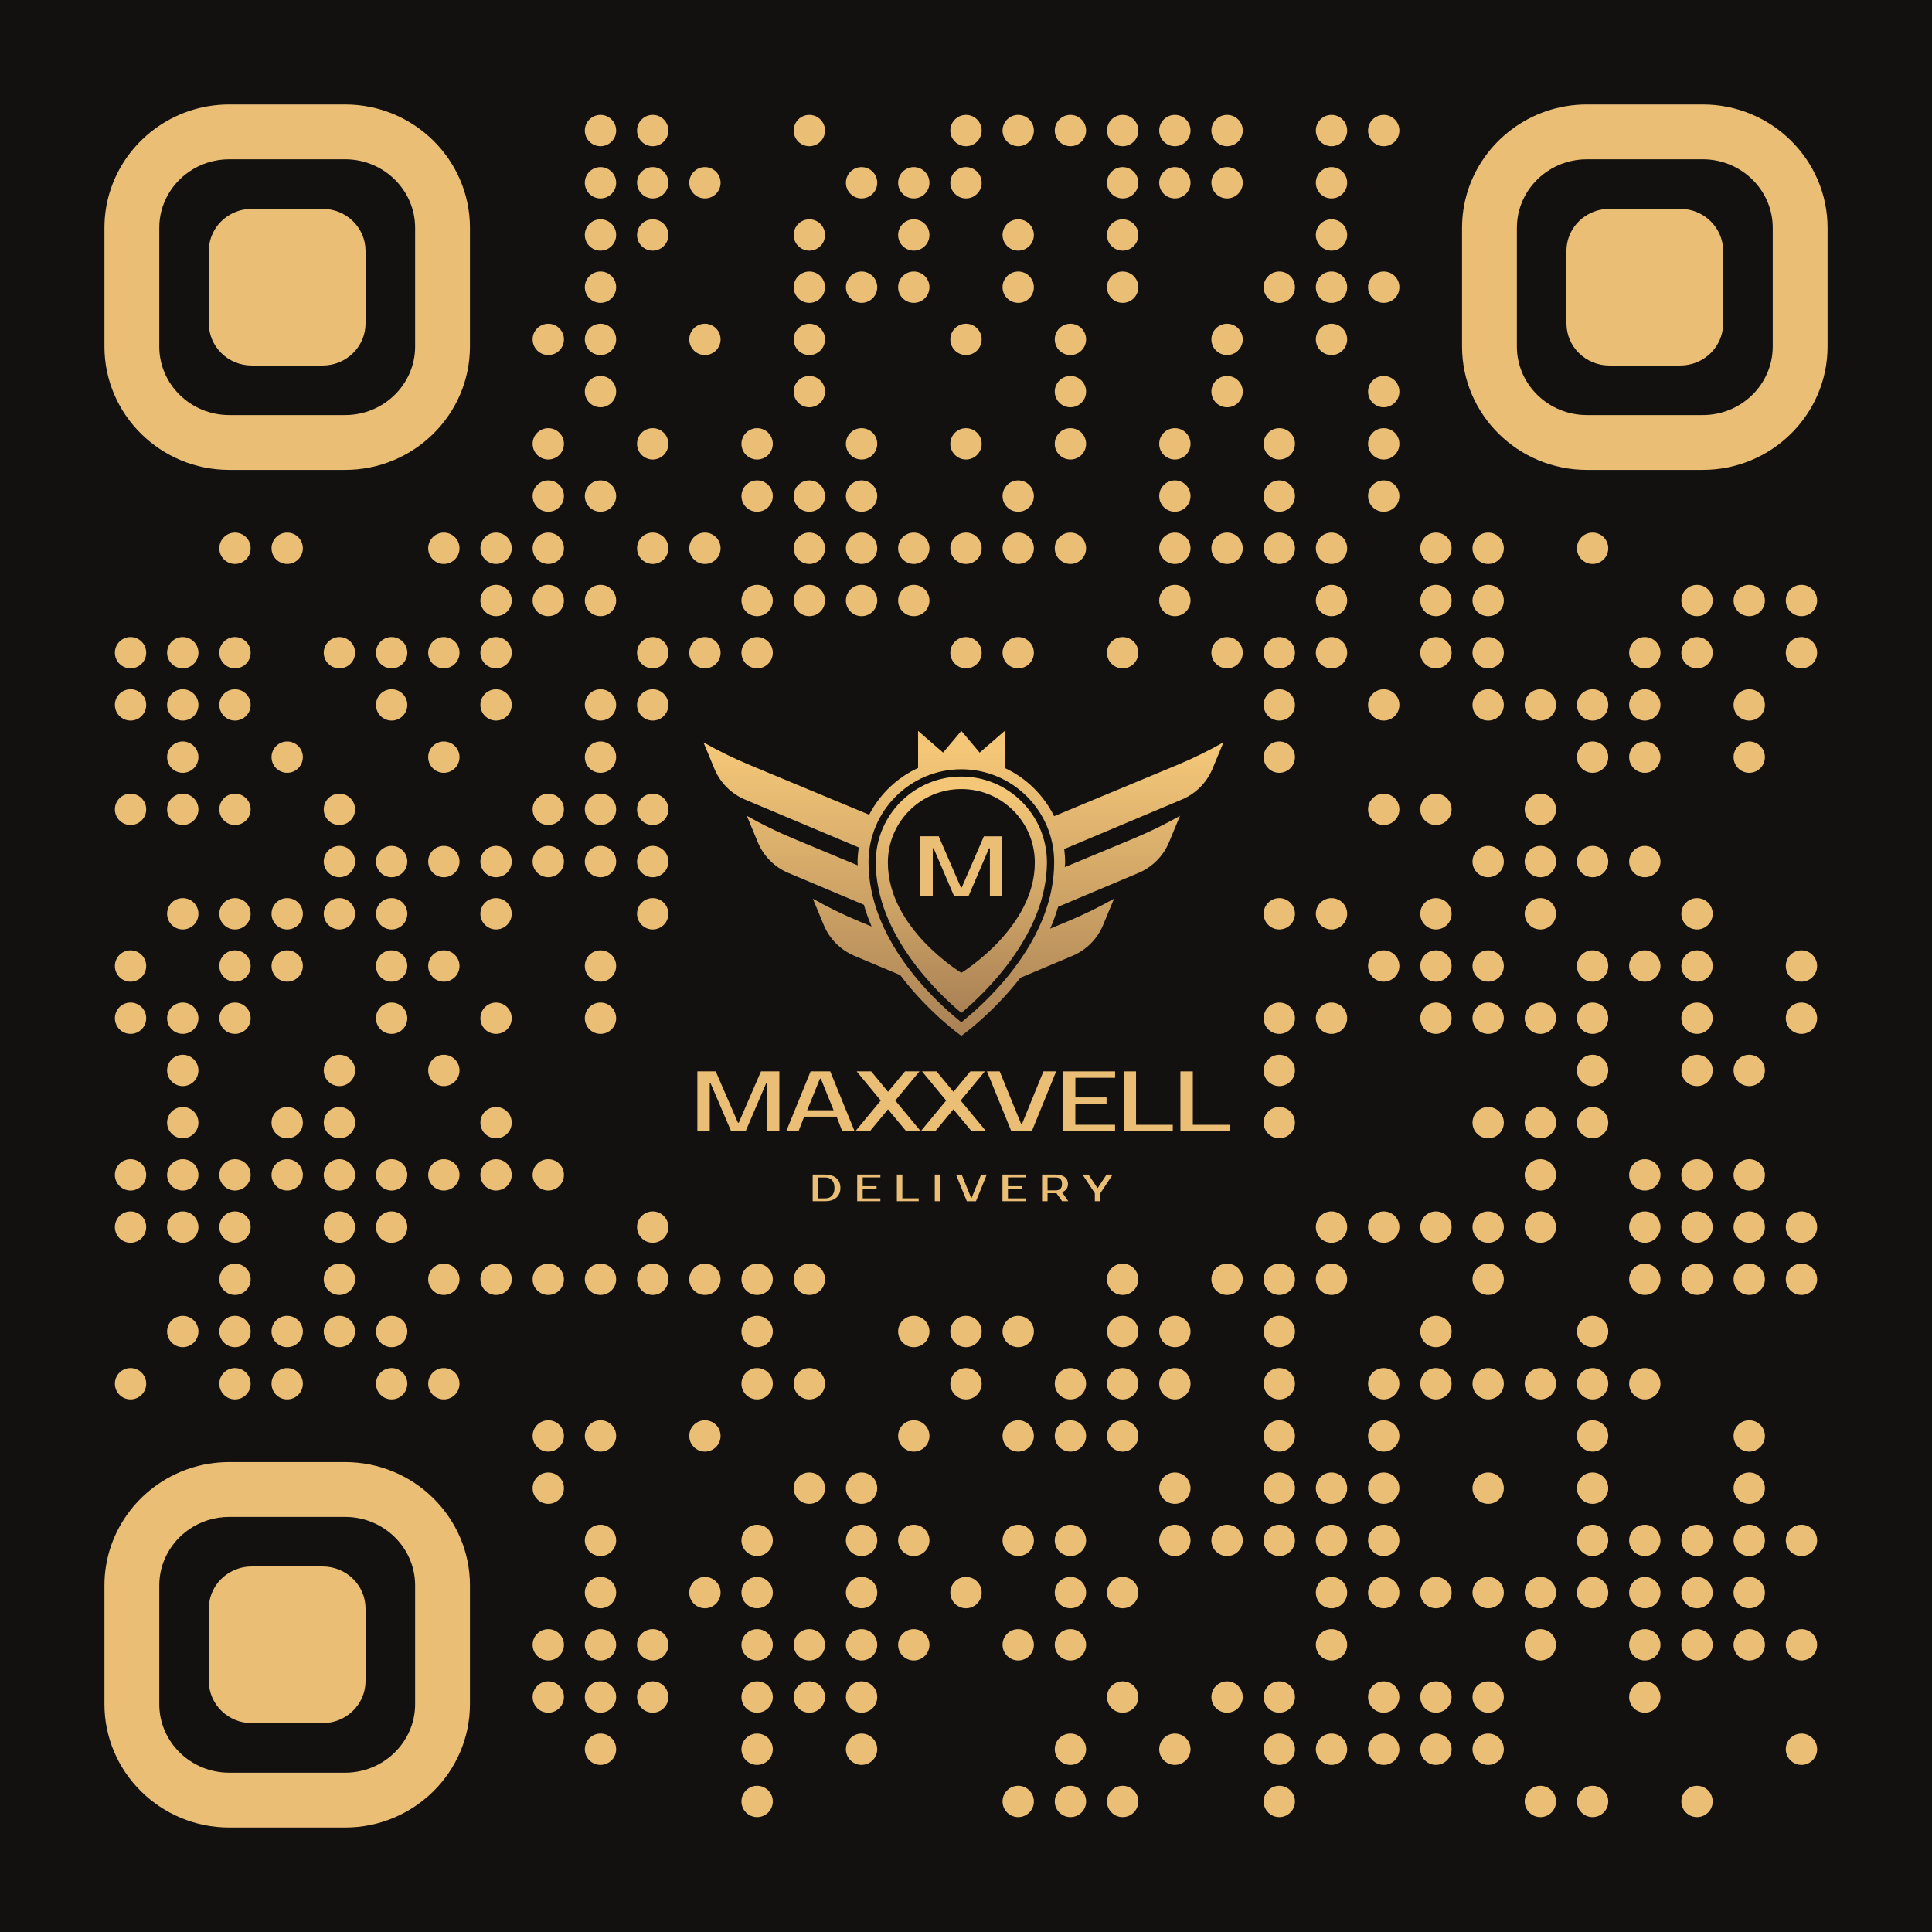 <?xml version="1.0" encoding="UTF-8"?> <svg xmlns="http://www.w3.org/2000/svg" xmlns:xlink="http://www.w3.org/1999/xlink" version="1.1" id="Layer_1" x="0px" y="0px" width="1147px" height="1147px" viewBox="0 0 1147 1147" xml:space="preserve"> <rect x="0" y="0" width="1147" height="1147" fill="rgb(18,17,16)"></rect><g transform="translate(62,62)"><g transform="translate(279,0) scale(0.31,0.31)"><g transform="" style="fill: rgb(234, 190, 117);"> <g> <circle cx="50" cy="50" r="30"></circle> </g> </g></g><g transform="translate(310,0) scale(0.31,0.31)"><g transform="" style="fill: rgb(234, 190, 117);"> <g> <circle cx="50" cy="50" r="30"></circle> </g> </g></g><g transform="translate(403,0) scale(0.31,0.31)"><g transform="" style="fill: rgb(234, 190, 117);"> <g> <circle cx="50" cy="50" r="30"></circle> </g> </g></g><g transform="translate(496,0) scale(0.31,0.31)"><g transform="" style="fill: rgb(234, 190, 117);"> <g> <circle cx="50" cy="50" r="30"></circle> </g> </g></g><g transform="translate(527,0) scale(0.31,0.31)"><g transform="" style="fill: rgb(234, 190, 117);"> <g> <circle cx="50" cy="50" r="30"></circle> </g> </g></g><g transform="translate(558,0) scale(0.31,0.31)"><g transform="" style="fill: rgb(234, 190, 117);"> <g> <circle cx="50" cy="50" r="30"></circle> </g> </g></g><g transform="translate(589,0) scale(0.31,0.31)"><g transform="" style="fill: rgb(234, 190, 117);"> <g> <circle cx="50" cy="50" r="30"></circle> </g> </g></g><g transform="translate(620,0) scale(0.31,0.31)"><g transform="" style="fill: rgb(234, 190, 117);"> <g> <circle cx="50" cy="50" r="30"></circle> </g> </g></g><g transform="translate(651,0) scale(0.31,0.31)"><g transform="" style="fill: rgb(234, 190, 117);"> <g> <circle cx="50" cy="50" r="30"></circle> </g> </g></g><g transform="translate(713,0) scale(0.31,0.31)"><g transform="" style="fill: rgb(234, 190, 117);"> <g> <circle cx="50" cy="50" r="30"></circle> </g> </g></g><g transform="translate(744,0) scale(0.31,0.31)"><g transform="" style="fill: rgb(234, 190, 117);"> <g> <circle cx="50" cy="50" r="30"></circle> </g> </g></g><g transform="translate(279,31) scale(0.31,0.31)"><g transform="" style="fill: rgb(234, 190, 117);"> <g> <circle cx="50" cy="50" r="30"></circle> </g> </g></g><g transform="translate(310,31) scale(0.31,0.31)"><g transform="" style="fill: rgb(234, 190, 117);"> <g> <circle cx="50" cy="50" r="30"></circle> </g> </g></g><g transform="translate(341,31) scale(0.31,0.31)"><g transform="" style="fill: rgb(234, 190, 117);"> <g> <circle cx="50" cy="50" r="30"></circle> </g> </g></g><g transform="translate(434,31) scale(0.31,0.31)"><g transform="" style="fill: rgb(234, 190, 117);"> <g> <circle cx="50" cy="50" r="30"></circle> </g> </g></g><g transform="translate(465,31) scale(0.31,0.31)"><g transform="" style="fill: rgb(234, 190, 117);"> <g> <circle cx="50" cy="50" r="30"></circle> </g> </g></g><g transform="translate(496,31) scale(0.31,0.31)"><g transform="" style="fill: rgb(234, 190, 117);"> <g> <circle cx="50" cy="50" r="30"></circle> </g> </g></g><g transform="translate(589,31) scale(0.31,0.31)"><g transform="" style="fill: rgb(234, 190, 117);"> <g> <circle cx="50" cy="50" r="30"></circle> </g> </g></g><g transform="translate(620,31) scale(0.31,0.31)"><g transform="" style="fill: rgb(234, 190, 117);"> <g> <circle cx="50" cy="50" r="30"></circle> </g> </g></g><g transform="translate(651,31) scale(0.31,0.31)"><g transform="" style="fill: rgb(234, 190, 117);"> <g> <circle cx="50" cy="50" r="30"></circle> </g> </g></g><g transform="translate(713,31) scale(0.31,0.31)"><g transform="" style="fill: rgb(234, 190, 117);"> <g> <circle cx="50" cy="50" r="30"></circle> </g> </g></g><g transform="translate(279,62) scale(0.31,0.31)"><g transform="" style="fill: rgb(234, 190, 117);"> <g> <circle cx="50" cy="50" r="30"></circle> </g> </g></g><g transform="translate(310,62) scale(0.31,0.31)"><g transform="" style="fill: rgb(234, 190, 117);"> <g> <circle cx="50" cy="50" r="30"></circle> </g> </g></g><g transform="translate(403,62) scale(0.31,0.31)"><g transform="" style="fill: rgb(234, 190, 117);"> <g> <circle cx="50" cy="50" r="30"></circle> </g> </g></g><g transform="translate(465,62) scale(0.31,0.31)"><g transform="" style="fill: rgb(234, 190, 117);"> <g> <circle cx="50" cy="50" r="30"></circle> </g> </g></g><g transform="translate(527,62) scale(0.31,0.31)"><g transform="" style="fill: rgb(234, 190, 117);"> <g> <circle cx="50" cy="50" r="30"></circle> </g> </g></g><g transform="translate(589,62) scale(0.31,0.31)"><g transform="" style="fill: rgb(234, 190, 117);"> <g> <circle cx="50" cy="50" r="30"></circle> </g> </g></g><g transform="translate(713,62) scale(0.31,0.31)"><g transform="" style="fill: rgb(234, 190, 117);"> <g> <circle cx="50" cy="50" r="30"></circle> </g> </g></g><g transform="translate(279,93) scale(0.31,0.31)"><g transform="" style="fill: rgb(234, 190, 117);"> <g> <circle cx="50" cy="50" r="30"></circle> </g> </g></g><g transform="translate(403,93) scale(0.31,0.31)"><g transform="" style="fill: rgb(234, 190, 117);"> <g> <circle cx="50" cy="50" r="30"></circle> </g> </g></g><g transform="translate(434,93) scale(0.31,0.31)"><g transform="" style="fill: rgb(234, 190, 117);"> <g> <circle cx="50" cy="50" r="30"></circle> </g> </g></g><g transform="translate(465,93) scale(0.31,0.31)"><g transform="" style="fill: rgb(234, 190, 117);"> <g> <circle cx="50" cy="50" r="30"></circle> </g> </g></g><g transform="translate(527,93) scale(0.31,0.31)"><g transform="" style="fill: rgb(234, 190, 117);"> <g> <circle cx="50" cy="50" r="30"></circle> </g> </g></g><g transform="translate(589,93) scale(0.31,0.31)"><g transform="" style="fill: rgb(234, 190, 117);"> <g> <circle cx="50" cy="50" r="30"></circle> </g> </g></g><g transform="translate(682,93) scale(0.31,0.31)"><g transform="" style="fill: rgb(234, 190, 117);"> <g> <circle cx="50" cy="50" r="30"></circle> </g> </g></g><g transform="translate(713,93) scale(0.31,0.31)"><g transform="" style="fill: rgb(234, 190, 117);"> <g> <circle cx="50" cy="50" r="30"></circle> </g> </g></g><g transform="translate(744,93) scale(0.31,0.31)"><g transform="" style="fill: rgb(234, 190, 117);"> <g> <circle cx="50" cy="50" r="30"></circle> </g> </g></g><g transform="translate(248,124) scale(0.31,0.31)"><g transform="" style="fill: rgb(234, 190, 117);"> <g> <circle cx="50" cy="50" r="30"></circle> </g> </g></g><g transform="translate(279,124) scale(0.31,0.31)"><g transform="" style="fill: rgb(234, 190, 117);"> <g> <circle cx="50" cy="50" r="30"></circle> </g> </g></g><g transform="translate(341,124) scale(0.31,0.31)"><g transform="" style="fill: rgb(234, 190, 117);"> <g> <circle cx="50" cy="50" r="30"></circle> </g> </g></g><g transform="translate(403,124) scale(0.31,0.31)"><g transform="" style="fill: rgb(234, 190, 117);"> <g> <circle cx="50" cy="50" r="30"></circle> </g> </g></g><g transform="translate(496,124) scale(0.31,0.31)"><g transform="" style="fill: rgb(234, 190, 117);"> <g> <circle cx="50" cy="50" r="30"></circle> </g> </g></g><g transform="translate(558,124) scale(0.31,0.31)"><g transform="" style="fill: rgb(234, 190, 117);"> <g> <circle cx="50" cy="50" r="30"></circle> </g> </g></g><g transform="translate(651,124) scale(0.31,0.31)"><g transform="" style="fill: rgb(234, 190, 117);"> <g> <circle cx="50" cy="50" r="30"></circle> </g> </g></g><g transform="translate(713,124) scale(0.31,0.31)"><g transform="" style="fill: rgb(234, 190, 117);"> <g> <circle cx="50" cy="50" r="30"></circle> </g> </g></g><g transform="translate(279,155) scale(0.31,0.31)"><g transform="" style="fill: rgb(234, 190, 117);"> <g> <circle cx="50" cy="50" r="30"></circle> </g> </g></g><g transform="translate(403,155) scale(0.31,0.31)"><g transform="" style="fill: rgb(234, 190, 117);"> <g> <circle cx="50" cy="50" r="30"></circle> </g> </g></g><g transform="translate(558,155) scale(0.31,0.31)"><g transform="" style="fill: rgb(234, 190, 117);"> <g> <circle cx="50" cy="50" r="30"></circle> </g> </g></g><g transform="translate(651,155) scale(0.31,0.31)"><g transform="" style="fill: rgb(234, 190, 117);"> <g> <circle cx="50" cy="50" r="30"></circle> </g> </g></g><g transform="translate(744,155) scale(0.31,0.31)"><g transform="" style="fill: rgb(234, 190, 117);"> <g> <circle cx="50" cy="50" r="30"></circle> </g> </g></g><g transform="translate(248,186) scale(0.31,0.31)"><g transform="" style="fill: rgb(234, 190, 117);"> <g> <circle cx="50" cy="50" r="30"></circle> </g> </g></g><g transform="translate(310,186) scale(0.31,0.31)"><g transform="" style="fill: rgb(234, 190, 117);"> <g> <circle cx="50" cy="50" r="30"></circle> </g> </g></g><g transform="translate(372,186) scale(0.31,0.31)"><g transform="" style="fill: rgb(234, 190, 117);"> <g> <circle cx="50" cy="50" r="30"></circle> </g> </g></g><g transform="translate(434,186) scale(0.31,0.31)"><g transform="" style="fill: rgb(234, 190, 117);"> <g> <circle cx="50" cy="50" r="30"></circle> </g> </g></g><g transform="translate(496,186) scale(0.31,0.31)"><g transform="" style="fill: rgb(234, 190, 117);"> <g> <circle cx="50" cy="50" r="30"></circle> </g> </g></g><g transform="translate(558,186) scale(0.31,0.31)"><g transform="" style="fill: rgb(234, 190, 117);"> <g> <circle cx="50" cy="50" r="30"></circle> </g> </g></g><g transform="translate(620,186) scale(0.31,0.31)"><g transform="" style="fill: rgb(234, 190, 117);"> <g> <circle cx="50" cy="50" r="30"></circle> </g> </g></g><g transform="translate(682,186) scale(0.31,0.31)"><g transform="" style="fill: rgb(234, 190, 117);"> <g> <circle cx="50" cy="50" r="30"></circle> </g> </g></g><g transform="translate(744,186) scale(0.31,0.31)"><g transform="" style="fill: rgb(234, 190, 117);"> <g> <circle cx="50" cy="50" r="30"></circle> </g> </g></g><g transform="translate(248,217) scale(0.31,0.31)"><g transform="" style="fill: rgb(234, 190, 117);"> <g> <circle cx="50" cy="50" r="30"></circle> </g> </g></g><g transform="translate(279,217) scale(0.31,0.31)"><g transform="" style="fill: rgb(234, 190, 117);"> <g> <circle cx="50" cy="50" r="30"></circle> </g> </g></g><g transform="translate(372,217) scale(0.31,0.31)"><g transform="" style="fill: rgb(234, 190, 117);"> <g> <circle cx="50" cy="50" r="30"></circle> </g> </g></g><g transform="translate(403,217) scale(0.31,0.31)"><g transform="" style="fill: rgb(234, 190, 117);"> <g> <circle cx="50" cy="50" r="30"></circle> </g> </g></g><g transform="translate(434,217) scale(0.31,0.31)"><g transform="" style="fill: rgb(234, 190, 117);"> <g> <circle cx="50" cy="50" r="30"></circle> </g> </g></g><g transform="translate(527,217) scale(0.31,0.31)"><g transform="" style="fill: rgb(234, 190, 117);"> <g> <circle cx="50" cy="50" r="30"></circle> </g> </g></g><g transform="translate(620,217) scale(0.31,0.31)"><g transform="" style="fill: rgb(234, 190, 117);"> <g> <circle cx="50" cy="50" r="30"></circle> </g> </g></g><g transform="translate(682,217) scale(0.31,0.31)"><g transform="" style="fill: rgb(234, 190, 117);"> <g> <circle cx="50" cy="50" r="30"></circle> </g> </g></g><g transform="translate(744,217) scale(0.31,0.31)"><g transform="" style="fill: rgb(234, 190, 117);"> <g> <circle cx="50" cy="50" r="30"></circle> </g> </g></g><g transform="translate(62,248) scale(0.31,0.31)"><g transform="" style="fill: rgb(234, 190, 117);"> <g> <circle cx="50" cy="50" r="30"></circle> </g> </g></g><g transform="translate(93,248) scale(0.31,0.31)"><g transform="" style="fill: rgb(234, 190, 117);"> <g> <circle cx="50" cy="50" r="30"></circle> </g> </g></g><g transform="translate(186,248) scale(0.31,0.31)"><g transform="" style="fill: rgb(234, 190, 117);"> <g> <circle cx="50" cy="50" r="30"></circle> </g> </g></g><g transform="translate(217,248) scale(0.31,0.31)"><g transform="" style="fill: rgb(234, 190, 117);"> <g> <circle cx="50" cy="50" r="30"></circle> </g> </g></g><g transform="translate(248,248) scale(0.31,0.31)"><g transform="" style="fill: rgb(234, 190, 117);"> <g> <circle cx="50" cy="50" r="30"></circle> </g> </g></g><g transform="translate(310,248) scale(0.31,0.31)"><g transform="" style="fill: rgb(234, 190, 117);"> <g> <circle cx="50" cy="50" r="30"></circle> </g> </g></g><g transform="translate(341,248) scale(0.31,0.31)"><g transform="" style="fill: rgb(234, 190, 117);"> <g> <circle cx="50" cy="50" r="30"></circle> </g> </g></g><g transform="translate(403,248) scale(0.31,0.31)"><g transform="" style="fill: rgb(234, 190, 117);"> <g> <circle cx="50" cy="50" r="30"></circle> </g> </g></g><g transform="translate(434,248) scale(0.31,0.31)"><g transform="" style="fill: rgb(234, 190, 117);"> <g> <circle cx="50" cy="50" r="30"></circle> </g> </g></g><g transform="translate(465,248) scale(0.31,0.31)"><g transform="" style="fill: rgb(234, 190, 117);"> <g> <circle cx="50" cy="50" r="30"></circle> </g> </g></g><g transform="translate(496,248) scale(0.31,0.31)"><g transform="" style="fill: rgb(234, 190, 117);"> <g> <circle cx="50" cy="50" r="30"></circle> </g> </g></g><g transform="translate(527,248) scale(0.31,0.31)"><g transform="" style="fill: rgb(234, 190, 117);"> <g> <circle cx="50" cy="50" r="30"></circle> </g> </g></g><g transform="translate(558,248) scale(0.31,0.31)"><g transform="" style="fill: rgb(234, 190, 117);"> <g> <circle cx="50" cy="50" r="30"></circle> </g> </g></g><g transform="translate(620,248) scale(0.31,0.31)"><g transform="" style="fill: rgb(234, 190, 117);"> <g> <circle cx="50" cy="50" r="30"></circle> </g> </g></g><g transform="translate(651,248) scale(0.31,0.31)"><g transform="" style="fill: rgb(234, 190, 117);"> <g> <circle cx="50" cy="50" r="30"></circle> </g> </g></g><g transform="translate(682,248) scale(0.31,0.31)"><g transform="" style="fill: rgb(234, 190, 117);"> <g> <circle cx="50" cy="50" r="30"></circle> </g> </g></g><g transform="translate(713,248) scale(0.31,0.31)"><g transform="" style="fill: rgb(234, 190, 117);"> <g> <circle cx="50" cy="50" r="30"></circle> </g> </g></g><g transform="translate(775,248) scale(0.31,0.31)"><g transform="" style="fill: rgb(234, 190, 117);"> <g> <circle cx="50" cy="50" r="30"></circle> </g> </g></g><g transform="translate(806,248) scale(0.31,0.31)"><g transform="" style="fill: rgb(234, 190, 117);"> <g> <circle cx="50" cy="50" r="30"></circle> </g> </g></g><g transform="translate(868,248) scale(0.31,0.31)"><g transform="" style="fill: rgb(234, 190, 117);"> <g> <circle cx="50" cy="50" r="30"></circle> </g> </g></g><g transform="translate(217,279) scale(0.31,0.31)"><g transform="" style="fill: rgb(234, 190, 117);"> <g> <circle cx="50" cy="50" r="30"></circle> </g> </g></g><g transform="translate(248,279) scale(0.31,0.31)"><g transform="" style="fill: rgb(234, 190, 117);"> <g> <circle cx="50" cy="50" r="30"></circle> </g> </g></g><g transform="translate(279,279) scale(0.31,0.31)"><g transform="" style="fill: rgb(234, 190, 117);"> <g> <circle cx="50" cy="50" r="30"></circle> </g> </g></g><g transform="translate(372,279) scale(0.31,0.31)"><g transform="" style="fill: rgb(234, 190, 117);"> <g> <circle cx="50" cy="50" r="30"></circle> </g> </g></g><g transform="translate(403,279) scale(0.31,0.31)"><g transform="" style="fill: rgb(234, 190, 117);"> <g> <circle cx="50" cy="50" r="30"></circle> </g> </g></g><g transform="translate(434,279) scale(0.31,0.31)"><g transform="" style="fill: rgb(234, 190, 117);"> <g> <circle cx="50" cy="50" r="30"></circle> </g> </g></g><g transform="translate(465,279) scale(0.31,0.31)"><g transform="" style="fill: rgb(234, 190, 117);"> <g> <circle cx="50" cy="50" r="30"></circle> </g> </g></g><g transform="translate(620,279) scale(0.31,0.31)"><g transform="" style="fill: rgb(234, 190, 117);"> <g> <circle cx="50" cy="50" r="30"></circle> </g> </g></g><g transform="translate(713,279) scale(0.31,0.31)"><g transform="" style="fill: rgb(234, 190, 117);"> <g> <circle cx="50" cy="50" r="30"></circle> </g> </g></g><g transform="translate(775,279) scale(0.31,0.31)"><g transform="" style="fill: rgb(234, 190, 117);"> <g> <circle cx="50" cy="50" r="30"></circle> </g> </g></g><g transform="translate(806,279) scale(0.31,0.31)"><g transform="" style="fill: rgb(234, 190, 117);"> <g> <circle cx="50" cy="50" r="30"></circle> </g> </g></g><g transform="translate(930,279) scale(0.31,0.31)"><g transform="" style="fill: rgb(234, 190, 117);"> <g> <circle cx="50" cy="50" r="30"></circle> </g> </g></g><g transform="translate(961,279) scale(0.31,0.31)"><g transform="" style="fill: rgb(234, 190, 117);"> <g> <circle cx="50" cy="50" r="30"></circle> </g> </g></g><g transform="translate(992,279) scale(0.31,0.31)"><g transform="" style="fill: rgb(234, 190, 117);"> <g> <circle cx="50" cy="50" r="30"></circle> </g> </g></g><g transform="translate(0,310) scale(0.31,0.31)"><g transform="" style="fill: rgb(234, 190, 117);"> <g> <circle cx="50" cy="50" r="30"></circle> </g> </g></g><g transform="translate(31,310) scale(0.31,0.31)"><g transform="" style="fill: rgb(234, 190, 117);"> <g> <circle cx="50" cy="50" r="30"></circle> </g> </g></g><g transform="translate(62,310) scale(0.31,0.31)"><g transform="" style="fill: rgb(234, 190, 117);"> <g> <circle cx="50" cy="50" r="30"></circle> </g> </g></g><g transform="translate(124,310) scale(0.31,0.31)"><g transform="" style="fill: rgb(234, 190, 117);"> <g> <circle cx="50" cy="50" r="30"></circle> </g> </g></g><g transform="translate(155,310) scale(0.31,0.31)"><g transform="" style="fill: rgb(234, 190, 117);"> <g> <circle cx="50" cy="50" r="30"></circle> </g> </g></g><g transform="translate(186,310) scale(0.31,0.31)"><g transform="" style="fill: rgb(234, 190, 117);"> <g> <circle cx="50" cy="50" r="30"></circle> </g> </g></g><g transform="translate(217,310) scale(0.31,0.31)"><g transform="" style="fill: rgb(234, 190, 117);"> <g> <circle cx="50" cy="50" r="30"></circle> </g> </g></g><g transform="translate(310,310) scale(0.31,0.31)"><g transform="" style="fill: rgb(234, 190, 117);"> <g> <circle cx="50" cy="50" r="30"></circle> </g> </g></g><g transform="translate(341,310) scale(0.31,0.31)"><g transform="" style="fill: rgb(234, 190, 117);"> <g> <circle cx="50" cy="50" r="30"></circle> </g> </g></g><g transform="translate(372,310) scale(0.31,0.31)"><g transform="" style="fill: rgb(234, 190, 117);"> <g> <circle cx="50" cy="50" r="30"></circle> </g> </g></g><g transform="translate(496,310) scale(0.31,0.31)"><g transform="" style="fill: rgb(234, 190, 117);"> <g> <circle cx="50" cy="50" r="30"></circle> </g> </g></g><g transform="translate(527,310) scale(0.31,0.31)"><g transform="" style="fill: rgb(234, 190, 117);"> <g> <circle cx="50" cy="50" r="30"></circle> </g> </g></g><g transform="translate(589,310) scale(0.31,0.31)"><g transform="" style="fill: rgb(234, 190, 117);"> <g> <circle cx="50" cy="50" r="30"></circle> </g> </g></g><g transform="translate(651,310) scale(0.31,0.31)"><g transform="" style="fill: rgb(234, 190, 117);"> <g> <circle cx="50" cy="50" r="30"></circle> </g> </g></g><g transform="translate(682,310) scale(0.31,0.31)"><g transform="" style="fill: rgb(234, 190, 117);"> <g> <circle cx="50" cy="50" r="30"></circle> </g> </g></g><g transform="translate(713,310) scale(0.31,0.31)"><g transform="" style="fill: rgb(234, 190, 117);"> <g> <circle cx="50" cy="50" r="30"></circle> </g> </g></g><g transform="translate(775,310) scale(0.31,0.31)"><g transform="" style="fill: rgb(234, 190, 117);"> <g> <circle cx="50" cy="50" r="30"></circle> </g> </g></g><g transform="translate(806,310) scale(0.31,0.31)"><g transform="" style="fill: rgb(234, 190, 117);"> <g> <circle cx="50" cy="50" r="30"></circle> </g> </g></g><g transform="translate(899,310) scale(0.31,0.31)"><g transform="" style="fill: rgb(234, 190, 117);"> <g> <circle cx="50" cy="50" r="30"></circle> </g> </g></g><g transform="translate(930,310) scale(0.31,0.31)"><g transform="" style="fill: rgb(234, 190, 117);"> <g> <circle cx="50" cy="50" r="30"></circle> </g> </g></g><g transform="translate(992,310) scale(0.31,0.31)"><g transform="" style="fill: rgb(234, 190, 117);"> <g> <circle cx="50" cy="50" r="30"></circle> </g> </g></g><g transform="translate(0,341) scale(0.31,0.31)"><g transform="" style="fill: rgb(234, 190, 117);"> <g> <circle cx="50" cy="50" r="30"></circle> </g> </g></g><g transform="translate(31,341) scale(0.31,0.31)"><g transform="" style="fill: rgb(234, 190, 117);"> <g> <circle cx="50" cy="50" r="30"></circle> </g> </g></g><g transform="translate(62,341) scale(0.31,0.31)"><g transform="" style="fill: rgb(234, 190, 117);"> <g> <circle cx="50" cy="50" r="30"></circle> </g> </g></g><g transform="translate(155,341) scale(0.31,0.31)"><g transform="" style="fill: rgb(234, 190, 117);"> <g> <circle cx="50" cy="50" r="30"></circle> </g> </g></g><g transform="translate(217,341) scale(0.31,0.31)"><g transform="" style="fill: rgb(234, 190, 117);"> <g> <circle cx="50" cy="50" r="30"></circle> </g> </g></g><g transform="translate(279,341) scale(0.31,0.31)"><g transform="" style="fill: rgb(234, 190, 117);"> <g> <circle cx="50" cy="50" r="30"></circle> </g> </g></g><g transform="translate(310,341) scale(0.31,0.31)"><g transform="" style="fill: rgb(234, 190, 117);"> <g> <circle cx="50" cy="50" r="30"></circle> </g> </g></g><g transform="translate(682,341) scale(0.31,0.31)"><g transform="" style="fill: rgb(234, 190, 117);"> <g> <circle cx="50" cy="50" r="30"></circle> </g> </g></g><g transform="translate(744,341) scale(0.31,0.31)"><g transform="" style="fill: rgb(234, 190, 117);"> <g> <circle cx="50" cy="50" r="30"></circle> </g> </g></g><g transform="translate(806,341) scale(0.31,0.31)"><g transform="" style="fill: rgb(234, 190, 117);"> <g> <circle cx="50" cy="50" r="30"></circle> </g> </g></g><g transform="translate(837,341) scale(0.31,0.31)"><g transform="" style="fill: rgb(234, 190, 117);"> <g> <circle cx="50" cy="50" r="30"></circle> </g> </g></g><g transform="translate(868,341) scale(0.31,0.31)"><g transform="" style="fill: rgb(234, 190, 117);"> <g> <circle cx="50" cy="50" r="30"></circle> </g> </g></g><g transform="translate(899,341) scale(0.31,0.31)"><g transform="" style="fill: rgb(234, 190, 117);"> <g> <circle cx="50" cy="50" r="30"></circle> </g> </g></g><g transform="translate(961,341) scale(0.31,0.31)"><g transform="" style="fill: rgb(234, 190, 117);"> <g> <circle cx="50" cy="50" r="30"></circle> </g> </g></g><g transform="translate(31,372) scale(0.31,0.31)"><g transform="" style="fill: rgb(234, 190, 117);"> <g> <circle cx="50" cy="50" r="30"></circle> </g> </g></g><g transform="translate(93,372) scale(0.31,0.31)"><g transform="" style="fill: rgb(234, 190, 117);"> <g> <circle cx="50" cy="50" r="30"></circle> </g> </g></g><g transform="translate(186,372) scale(0.31,0.31)"><g transform="" style="fill: rgb(234, 190, 117);"> <g> <circle cx="50" cy="50" r="30"></circle> </g> </g></g><g transform="translate(279,372) scale(0.31,0.31)"><g transform="" style="fill: rgb(234, 190, 117);"> <g> <circle cx="50" cy="50" r="30"></circle> </g> </g></g><g transform="translate(682,372) scale(0.31,0.31)"><g transform="" style="fill: rgb(234, 190, 117);"> <g> <circle cx="50" cy="50" r="30"></circle> </g> </g></g><g transform="translate(868,372) scale(0.31,0.31)"><g transform="" style="fill: rgb(234, 190, 117);"> <g> <circle cx="50" cy="50" r="30"></circle> </g> </g></g><g transform="translate(899,372) scale(0.31,0.31)"><g transform="" style="fill: rgb(234, 190, 117);"> <g> <circle cx="50" cy="50" r="30"></circle> </g> </g></g><g transform="translate(961,372) scale(0.31,0.31)"><g transform="" style="fill: rgb(234, 190, 117);"> <g> <circle cx="50" cy="50" r="30"></circle> </g> </g></g><g transform="translate(0,403) scale(0.31,0.31)"><g transform="" style="fill: rgb(234, 190, 117);"> <g> <circle cx="50" cy="50" r="30"></circle> </g> </g></g><g transform="translate(31,403) scale(0.31,0.31)"><g transform="" style="fill: rgb(234, 190, 117);"> <g> <circle cx="50" cy="50" r="30"></circle> </g> </g></g><g transform="translate(62,403) scale(0.31,0.31)"><g transform="" style="fill: rgb(234, 190, 117);"> <g> <circle cx="50" cy="50" r="30"></circle> </g> </g></g><g transform="translate(124,403) scale(0.31,0.31)"><g transform="" style="fill: rgb(234, 190, 117);"> <g> <circle cx="50" cy="50" r="30"></circle> </g> </g></g><g transform="translate(248,403) scale(0.31,0.31)"><g transform="" style="fill: rgb(234, 190, 117);"> <g> <circle cx="50" cy="50" r="30"></circle> </g> </g></g><g transform="translate(279,403) scale(0.31,0.31)"><g transform="" style="fill: rgb(234, 190, 117);"> <g> <circle cx="50" cy="50" r="30"></circle> </g> </g></g><g transform="translate(310,403) scale(0.31,0.31)"><g transform="" style="fill: rgb(234, 190, 117);"> <g> <circle cx="50" cy="50" r="30"></circle> </g> </g></g><g transform="translate(744,403) scale(0.31,0.31)"><g transform="" style="fill: rgb(234, 190, 117);"> <g> <circle cx="50" cy="50" r="30"></circle> </g> </g></g><g transform="translate(775,403) scale(0.31,0.31)"><g transform="" style="fill: rgb(234, 190, 117);"> <g> <circle cx="50" cy="50" r="30"></circle> </g> </g></g><g transform="translate(837,403) scale(0.31,0.31)"><g transform="" style="fill: rgb(234, 190, 117);"> <g> <circle cx="50" cy="50" r="30"></circle> </g> </g></g><g transform="translate(124,434) scale(0.31,0.31)"><g transform="" style="fill: rgb(234, 190, 117);"> <g> <circle cx="50" cy="50" r="30"></circle> </g> </g></g><g transform="translate(155,434) scale(0.31,0.31)"><g transform="" style="fill: rgb(234, 190, 117);"> <g> <circle cx="50" cy="50" r="30"></circle> </g> </g></g><g transform="translate(186,434) scale(0.31,0.31)"><g transform="" style="fill: rgb(234, 190, 117);"> <g> <circle cx="50" cy="50" r="30"></circle> </g> </g></g><g transform="translate(217,434) scale(0.31,0.31)"><g transform="" style="fill: rgb(234, 190, 117);"> <g> <circle cx="50" cy="50" r="30"></circle> </g> </g></g><g transform="translate(248,434) scale(0.31,0.31)"><g transform="" style="fill: rgb(234, 190, 117);"> <g> <circle cx="50" cy="50" r="30"></circle> </g> </g></g><g transform="translate(279,434) scale(0.31,0.31)"><g transform="" style="fill: rgb(234, 190, 117);"> <g> <circle cx="50" cy="50" r="30"></circle> </g> </g></g><g transform="translate(310,434) scale(0.31,0.31)"><g transform="" style="fill: rgb(234, 190, 117);"> <g> <circle cx="50" cy="50" r="30"></circle> </g> </g></g><g transform="translate(806,434) scale(0.31,0.31)"><g transform="" style="fill: rgb(234, 190, 117);"> <g> <circle cx="50" cy="50" r="30"></circle> </g> </g></g><g transform="translate(837,434) scale(0.31,0.31)"><g transform="" style="fill: rgb(234, 190, 117);"> <g> <circle cx="50" cy="50" r="30"></circle> </g> </g></g><g transform="translate(868,434) scale(0.31,0.31)"><g transform="" style="fill: rgb(234, 190, 117);"> <g> <circle cx="50" cy="50" r="30"></circle> </g> </g></g><g transform="translate(899,434) scale(0.31,0.31)"><g transform="" style="fill: rgb(234, 190, 117);"> <g> <circle cx="50" cy="50" r="30"></circle> </g> </g></g><g transform="translate(31,465) scale(0.31,0.31)"><g transform="" style="fill: rgb(234, 190, 117);"> <g> <circle cx="50" cy="50" r="30"></circle> </g> </g></g><g transform="translate(62,465) scale(0.31,0.31)"><g transform="" style="fill: rgb(234, 190, 117);"> <g> <circle cx="50" cy="50" r="30"></circle> </g> </g></g><g transform="translate(93,465) scale(0.31,0.31)"><g transform="" style="fill: rgb(234, 190, 117);"> <g> <circle cx="50" cy="50" r="30"></circle> </g> </g></g><g transform="translate(124,465) scale(0.31,0.31)"><g transform="" style="fill: rgb(234, 190, 117);"> <g> <circle cx="50" cy="50" r="30"></circle> </g> </g></g><g transform="translate(155,465) scale(0.31,0.31)"><g transform="" style="fill: rgb(234, 190, 117);"> <g> <circle cx="50" cy="50" r="30"></circle> </g> </g></g><g transform="translate(217,465) scale(0.31,0.31)"><g transform="" style="fill: rgb(234, 190, 117);"> <g> <circle cx="50" cy="50" r="30"></circle> </g> </g></g><g transform="translate(310,465) scale(0.31,0.31)"><g transform="" style="fill: rgb(234, 190, 117);"> <g> <circle cx="50" cy="50" r="30"></circle> </g> </g></g><g transform="translate(682,465) scale(0.31,0.31)"><g transform="" style="fill: rgb(234, 190, 117);"> <g> <circle cx="50" cy="50" r="30"></circle> </g> </g></g><g transform="translate(713,465) scale(0.31,0.31)"><g transform="" style="fill: rgb(234, 190, 117);"> <g> <circle cx="50" cy="50" r="30"></circle> </g> </g></g><g transform="translate(775,465) scale(0.31,0.31)"><g transform="" style="fill: rgb(234, 190, 117);"> <g> <circle cx="50" cy="50" r="30"></circle> </g> </g></g><g transform="translate(837,465) scale(0.31,0.31)"><g transform="" style="fill: rgb(234, 190, 117);"> <g> <circle cx="50" cy="50" r="30"></circle> </g> </g></g><g transform="translate(930,465) scale(0.31,0.31)"><g transform="" style="fill: rgb(234, 190, 117);"> <g> <circle cx="50" cy="50" r="30"></circle> </g> </g></g><g transform="translate(0,496) scale(0.31,0.31)"><g transform="" style="fill: rgb(234, 190, 117);"> <g> <circle cx="50" cy="50" r="30"></circle> </g> </g></g><g transform="translate(62,496) scale(0.31,0.31)"><g transform="" style="fill: rgb(234, 190, 117);"> <g> <circle cx="50" cy="50" r="30"></circle> </g> </g></g><g transform="translate(93,496) scale(0.31,0.31)"><g transform="" style="fill: rgb(234, 190, 117);"> <g> <circle cx="50" cy="50" r="30"></circle> </g> </g></g><g transform="translate(155,496) scale(0.31,0.31)"><g transform="" style="fill: rgb(234, 190, 117);"> <g> <circle cx="50" cy="50" r="30"></circle> </g> </g></g><g transform="translate(186,496) scale(0.31,0.31)"><g transform="" style="fill: rgb(234, 190, 117);"> <g> <circle cx="50" cy="50" r="30"></circle> </g> </g></g><g transform="translate(279,496) scale(0.31,0.31)"><g transform="" style="fill: rgb(234, 190, 117);"> <g> <circle cx="50" cy="50" r="30"></circle> </g> </g></g><g transform="translate(744,496) scale(0.31,0.31)"><g transform="" style="fill: rgb(234, 190, 117);"> <g> <circle cx="50" cy="50" r="30"></circle> </g> </g></g><g transform="translate(775,496) scale(0.31,0.31)"><g transform="" style="fill: rgb(234, 190, 117);"> <g> <circle cx="50" cy="50" r="30"></circle> </g> </g></g><g transform="translate(806,496) scale(0.31,0.31)"><g transform="" style="fill: rgb(234, 190, 117);"> <g> <circle cx="50" cy="50" r="30"></circle> </g> </g></g><g transform="translate(868,496) scale(0.31,0.31)"><g transform="" style="fill: rgb(234, 190, 117);"> <g> <circle cx="50" cy="50" r="30"></circle> </g> </g></g><g transform="translate(899,496) scale(0.31,0.31)"><g transform="" style="fill: rgb(234, 190, 117);"> <g> <circle cx="50" cy="50" r="30"></circle> </g> </g></g><g transform="translate(930,496) scale(0.31,0.31)"><g transform="" style="fill: rgb(234, 190, 117);"> <g> <circle cx="50" cy="50" r="30"></circle> </g> </g></g><g transform="translate(992,496) scale(0.31,0.31)"><g transform="" style="fill: rgb(234, 190, 117);"> <g> <circle cx="50" cy="50" r="30"></circle> </g> </g></g><g transform="translate(0,527) scale(0.31,0.31)"><g transform="" style="fill: rgb(234, 190, 117);"> <g> <circle cx="50" cy="50" r="30"></circle> </g> </g></g><g transform="translate(31,527) scale(0.31,0.31)"><g transform="" style="fill: rgb(234, 190, 117);"> <g> <circle cx="50" cy="50" r="30"></circle> </g> </g></g><g transform="translate(62,527) scale(0.31,0.31)"><g transform="" style="fill: rgb(234, 190, 117);"> <g> <circle cx="50" cy="50" r="30"></circle> </g> </g></g><g transform="translate(155,527) scale(0.31,0.31)"><g transform="" style="fill: rgb(234, 190, 117);"> <g> <circle cx="50" cy="50" r="30"></circle> </g> </g></g><g transform="translate(217,527) scale(0.31,0.31)"><g transform="" style="fill: rgb(234, 190, 117);"> <g> <circle cx="50" cy="50" r="30"></circle> </g> </g></g><g transform="translate(279,527) scale(0.31,0.31)"><g transform="" style="fill: rgb(234, 190, 117);"> <g> <circle cx="50" cy="50" r="30"></circle> </g> </g></g><g transform="translate(682,527) scale(0.31,0.31)"><g transform="" style="fill: rgb(234, 190, 117);"> <g> <circle cx="50" cy="50" r="30"></circle> </g> </g></g><g transform="translate(713,527) scale(0.31,0.31)"><g transform="" style="fill: rgb(234, 190, 117);"> <g> <circle cx="50" cy="50" r="30"></circle> </g> </g></g><g transform="translate(775,527) scale(0.31,0.31)"><g transform="" style="fill: rgb(234, 190, 117);"> <g> <circle cx="50" cy="50" r="30"></circle> </g> </g></g><g transform="translate(806,527) scale(0.31,0.31)"><g transform="" style="fill: rgb(234, 190, 117);"> <g> <circle cx="50" cy="50" r="30"></circle> </g> </g></g><g transform="translate(837,527) scale(0.31,0.31)"><g transform="" style="fill: rgb(234, 190, 117);"> <g> <circle cx="50" cy="50" r="30"></circle> </g> </g></g><g transform="translate(868,527) scale(0.31,0.31)"><g transform="" style="fill: rgb(234, 190, 117);"> <g> <circle cx="50" cy="50" r="30"></circle> </g> </g></g><g transform="translate(930,527) scale(0.31,0.31)"><g transform="" style="fill: rgb(234, 190, 117);"> <g> <circle cx="50" cy="50" r="30"></circle> </g> </g></g><g transform="translate(992,527) scale(0.31,0.31)"><g transform="" style="fill: rgb(234, 190, 117);"> <g> <circle cx="50" cy="50" r="30"></circle> </g> </g></g><g transform="translate(31,558) scale(0.31,0.31)"><g transform="" style="fill: rgb(234, 190, 117);"> <g> <circle cx="50" cy="50" r="30"></circle> </g> </g></g><g transform="translate(124,558) scale(0.31,0.31)"><g transform="" style="fill: rgb(234, 190, 117);"> <g> <circle cx="50" cy="50" r="30"></circle> </g> </g></g><g transform="translate(186,558) scale(0.31,0.31)"><g transform="" style="fill: rgb(234, 190, 117);"> <g> <circle cx="50" cy="50" r="30"></circle> </g> </g></g><g transform="translate(682,558) scale(0.31,0.31)"><g transform="" style="fill: rgb(234, 190, 117);"> <g> <circle cx="50" cy="50" r="30"></circle> </g> </g></g><g transform="translate(868,558) scale(0.31,0.31)"><g transform="" style="fill: rgb(234, 190, 117);"> <g> <circle cx="50" cy="50" r="30"></circle> </g> </g></g><g transform="translate(930,558) scale(0.31,0.31)"><g transform="" style="fill: rgb(234, 190, 117);"> <g> <circle cx="50" cy="50" r="30"></circle> </g> </g></g><g transform="translate(961,558) scale(0.31,0.31)"><g transform="" style="fill: rgb(234, 190, 117);"> <g> <circle cx="50" cy="50" r="30"></circle> </g> </g></g><g transform="translate(31,589) scale(0.31,0.31)"><g transform="" style="fill: rgb(234, 190, 117);"> <g> <circle cx="50" cy="50" r="30"></circle> </g> </g></g><g transform="translate(93,589) scale(0.31,0.31)"><g transform="" style="fill: rgb(234, 190, 117);"> <g> <circle cx="50" cy="50" r="30"></circle> </g> </g></g><g transform="translate(124,589) scale(0.31,0.31)"><g transform="" style="fill: rgb(234, 190, 117);"> <g> <circle cx="50" cy="50" r="30"></circle> </g> </g></g><g transform="translate(217,589) scale(0.31,0.31)"><g transform="" style="fill: rgb(234, 190, 117);"> <g> <circle cx="50" cy="50" r="30"></circle> </g> </g></g><g transform="translate(682,589) scale(0.31,0.31)"><g transform="" style="fill: rgb(234, 190, 117);"> <g> <circle cx="50" cy="50" r="30"></circle> </g> </g></g><g transform="translate(806,589) scale(0.31,0.31)"><g transform="" style="fill: rgb(234, 190, 117);"> <g> <circle cx="50" cy="50" r="30"></circle> </g> </g></g><g transform="translate(837,589) scale(0.31,0.31)"><g transform="" style="fill: rgb(234, 190, 117);"> <g> <circle cx="50" cy="50" r="30"></circle> </g> </g></g><g transform="translate(868,589) scale(0.31,0.31)"><g transform="" style="fill: rgb(234, 190, 117);"> <g> <circle cx="50" cy="50" r="30"></circle> </g> </g></g><g transform="translate(0,620) scale(0.31,0.31)"><g transform="" style="fill: rgb(234, 190, 117);"> <g> <circle cx="50" cy="50" r="30"></circle> </g> </g></g><g transform="translate(31,620) scale(0.31,0.31)"><g transform="" style="fill: rgb(234, 190, 117);"> <g> <circle cx="50" cy="50" r="30"></circle> </g> </g></g><g transform="translate(62,620) scale(0.31,0.31)"><g transform="" style="fill: rgb(234, 190, 117);"> <g> <circle cx="50" cy="50" r="30"></circle> </g> </g></g><g transform="translate(93,620) scale(0.31,0.31)"><g transform="" style="fill: rgb(234, 190, 117);"> <g> <circle cx="50" cy="50" r="30"></circle> </g> </g></g><g transform="translate(124,620) scale(0.31,0.31)"><g transform="" style="fill: rgb(234, 190, 117);"> <g> <circle cx="50" cy="50" r="30"></circle> </g> </g></g><g transform="translate(155,620) scale(0.31,0.31)"><g transform="" style="fill: rgb(234, 190, 117);"> <g> <circle cx="50" cy="50" r="30"></circle> </g> </g></g><g transform="translate(186,620) scale(0.31,0.31)"><g transform="" style="fill: rgb(234, 190, 117);"> <g> <circle cx="50" cy="50" r="30"></circle> </g> </g></g><g transform="translate(217,620) scale(0.31,0.31)"><g transform="" style="fill: rgb(234, 190, 117);"> <g> <circle cx="50" cy="50" r="30"></circle> </g> </g></g><g transform="translate(248,620) scale(0.31,0.31)"><g transform="" style="fill: rgb(234, 190, 117);"> <g> <circle cx="50" cy="50" r="30"></circle> </g> </g></g><g transform="translate(837,620) scale(0.31,0.31)"><g transform="" style="fill: rgb(234, 190, 117);"> <g> <circle cx="50" cy="50" r="30"></circle> </g> </g></g><g transform="translate(899,620) scale(0.31,0.31)"><g transform="" style="fill: rgb(234, 190, 117);"> <g> <circle cx="50" cy="50" r="30"></circle> </g> </g></g><g transform="translate(930,620) scale(0.31,0.31)"><g transform="" style="fill: rgb(234, 190, 117);"> <g> <circle cx="50" cy="50" r="30"></circle> </g> </g></g><g transform="translate(961,620) scale(0.31,0.31)"><g transform="" style="fill: rgb(234, 190, 117);"> <g> <circle cx="50" cy="50" r="30"></circle> </g> </g></g><g transform="translate(0,651) scale(0.31,0.31)"><g transform="" style="fill: rgb(234, 190, 117);"> <g> <circle cx="50" cy="50" r="30"></circle> </g> </g></g><g transform="translate(31,651) scale(0.31,0.31)"><g transform="" style="fill: rgb(234, 190, 117);"> <g> <circle cx="50" cy="50" r="30"></circle> </g> </g></g><g transform="translate(62,651) scale(0.31,0.31)"><g transform="" style="fill: rgb(234, 190, 117);"> <g> <circle cx="50" cy="50" r="30"></circle> </g> </g></g><g transform="translate(124,651) scale(0.31,0.31)"><g transform="" style="fill: rgb(234, 190, 117);"> <g> <circle cx="50" cy="50" r="30"></circle> </g> </g></g><g transform="translate(155,651) scale(0.31,0.31)"><g transform="" style="fill: rgb(234, 190, 117);"> <g> <circle cx="50" cy="50" r="30"></circle> </g> </g></g><g transform="translate(310,651) scale(0.31,0.31)"><g transform="" style="fill: rgb(234, 190, 117);"> <g> <circle cx="50" cy="50" r="30"></circle> </g> </g></g><g transform="translate(713,651) scale(0.31,0.31)"><g transform="" style="fill: rgb(234, 190, 117);"> <g> <circle cx="50" cy="50" r="30"></circle> </g> </g></g><g transform="translate(744,651) scale(0.31,0.31)"><g transform="" style="fill: rgb(234, 190, 117);"> <g> <circle cx="50" cy="50" r="30"></circle> </g> </g></g><g transform="translate(775,651) scale(0.31,0.31)"><g transform="" style="fill: rgb(234, 190, 117);"> <g> <circle cx="50" cy="50" r="30"></circle> </g> </g></g><g transform="translate(806,651) scale(0.31,0.31)"><g transform="" style="fill: rgb(234, 190, 117);"> <g> <circle cx="50" cy="50" r="30"></circle> </g> </g></g><g transform="translate(837,651) scale(0.31,0.31)"><g transform="" style="fill: rgb(234, 190, 117);"> <g> <circle cx="50" cy="50" r="30"></circle> </g> </g></g><g transform="translate(899,651) scale(0.31,0.31)"><g transform="" style="fill: rgb(234, 190, 117);"> <g> <circle cx="50" cy="50" r="30"></circle> </g> </g></g><g transform="translate(930,651) scale(0.31,0.31)"><g transform="" style="fill: rgb(234, 190, 117);"> <g> <circle cx="50" cy="50" r="30"></circle> </g> </g></g><g transform="translate(961,651) scale(0.31,0.31)"><g transform="" style="fill: rgb(234, 190, 117);"> <g> <circle cx="50" cy="50" r="30"></circle> </g> </g></g><g transform="translate(992,651) scale(0.31,0.31)"><g transform="" style="fill: rgb(234, 190, 117);"> <g> <circle cx="50" cy="50" r="30"></circle> </g> </g></g><g transform="translate(62,682) scale(0.31,0.31)"><g transform="" style="fill: rgb(234, 190, 117);"> <g> <circle cx="50" cy="50" r="30"></circle> </g> </g></g><g transform="translate(124,682) scale(0.31,0.31)"><g transform="" style="fill: rgb(234, 190, 117);"> <g> <circle cx="50" cy="50" r="30"></circle> </g> </g></g><g transform="translate(186,682) scale(0.31,0.31)"><g transform="" style="fill: rgb(234, 190, 117);"> <g> <circle cx="50" cy="50" r="30"></circle> </g> </g></g><g transform="translate(217,682) scale(0.31,0.31)"><g transform="" style="fill: rgb(234, 190, 117);"> <g> <circle cx="50" cy="50" r="30"></circle> </g> </g></g><g transform="translate(248,682) scale(0.31,0.31)"><g transform="" style="fill: rgb(234, 190, 117);"> <g> <circle cx="50" cy="50" r="30"></circle> </g> </g></g><g transform="translate(279,682) scale(0.31,0.31)"><g transform="" style="fill: rgb(234, 190, 117);"> <g> <circle cx="50" cy="50" r="30"></circle> </g> </g></g><g transform="translate(310,682) scale(0.31,0.31)"><g transform="" style="fill: rgb(234, 190, 117);"> <g> <circle cx="50" cy="50" r="30"></circle> </g> </g></g><g transform="translate(341,682) scale(0.31,0.31)"><g transform="" style="fill: rgb(234, 190, 117);"> <g> <circle cx="50" cy="50" r="30"></circle> </g> </g></g><g transform="translate(372,682) scale(0.31,0.31)"><g transform="" style="fill: rgb(234, 190, 117);"> <g> <circle cx="50" cy="50" r="30"></circle> </g> </g></g><g transform="translate(403,682) scale(0.31,0.31)"><g transform="" style="fill: rgb(234, 190, 117);"> <g> <circle cx="50" cy="50" r="30"></circle> </g> </g></g><g transform="translate(589,682) scale(0.31,0.31)"><g transform="" style="fill: rgb(234, 190, 117);"> <g> <circle cx="50" cy="50" r="30"></circle> </g> </g></g><g transform="translate(651,682) scale(0.31,0.31)"><g transform="" style="fill: rgb(234, 190, 117);"> <g> <circle cx="50" cy="50" r="30"></circle> </g> </g></g><g transform="translate(682,682) scale(0.31,0.31)"><g transform="" style="fill: rgb(234, 190, 117);"> <g> <circle cx="50" cy="50" r="30"></circle> </g> </g></g><g transform="translate(713,682) scale(0.31,0.31)"><g transform="" style="fill: rgb(234, 190, 117);"> <g> <circle cx="50" cy="50" r="30"></circle> </g> </g></g><g transform="translate(806,682) scale(0.31,0.31)"><g transform="" style="fill: rgb(234, 190, 117);"> <g> <circle cx="50" cy="50" r="30"></circle> </g> </g></g><g transform="translate(899,682) scale(0.31,0.31)"><g transform="" style="fill: rgb(234, 190, 117);"> <g> <circle cx="50" cy="50" r="30"></circle> </g> </g></g><g transform="translate(930,682) scale(0.31,0.31)"><g transform="" style="fill: rgb(234, 190, 117);"> <g> <circle cx="50" cy="50" r="30"></circle> </g> </g></g><g transform="translate(961,682) scale(0.31,0.31)"><g transform="" style="fill: rgb(234, 190, 117);"> <g> <circle cx="50" cy="50" r="30"></circle> </g> </g></g><g transform="translate(992,682) scale(0.31,0.31)"><g transform="" style="fill: rgb(234, 190, 117);"> <g> <circle cx="50" cy="50" r="30"></circle> </g> </g></g><g transform="translate(31,713) scale(0.31,0.31)"><g transform="" style="fill: rgb(234, 190, 117);"> <g> <circle cx="50" cy="50" r="30"></circle> </g> </g></g><g transform="translate(62,713) scale(0.31,0.31)"><g transform="" style="fill: rgb(234, 190, 117);"> <g> <circle cx="50" cy="50" r="30"></circle> </g> </g></g><g transform="translate(93,713) scale(0.31,0.31)"><g transform="" style="fill: rgb(234, 190, 117);"> <g> <circle cx="50" cy="50" r="30"></circle> </g> </g></g><g transform="translate(124,713) scale(0.31,0.31)"><g transform="" style="fill: rgb(234, 190, 117);"> <g> <circle cx="50" cy="50" r="30"></circle> </g> </g></g><g transform="translate(155,713) scale(0.31,0.31)"><g transform="" style="fill: rgb(234, 190, 117);"> <g> <circle cx="50" cy="50" r="30"></circle> </g> </g></g><g transform="translate(372,713) scale(0.31,0.31)"><g transform="" style="fill: rgb(234, 190, 117);"> <g> <circle cx="50" cy="50" r="30"></circle> </g> </g></g><g transform="translate(465,713) scale(0.31,0.31)"><g transform="" style="fill: rgb(234, 190, 117);"> <g> <circle cx="50" cy="50" r="30"></circle> </g> </g></g><g transform="translate(496,713) scale(0.31,0.31)"><g transform="" style="fill: rgb(234, 190, 117);"> <g> <circle cx="50" cy="50" r="30"></circle> </g> </g></g><g transform="translate(527,713) scale(0.31,0.31)"><g transform="" style="fill: rgb(234, 190, 117);"> <g> <circle cx="50" cy="50" r="30"></circle> </g> </g></g><g transform="translate(589,713) scale(0.31,0.31)"><g transform="" style="fill: rgb(234, 190, 117);"> <g> <circle cx="50" cy="50" r="30"></circle> </g> </g></g><g transform="translate(620,713) scale(0.31,0.31)"><g transform="" style="fill: rgb(234, 190, 117);"> <g> <circle cx="50" cy="50" r="30"></circle> </g> </g></g><g transform="translate(682,713) scale(0.31,0.31)"><g transform="" style="fill: rgb(234, 190, 117);"> <g> <circle cx="50" cy="50" r="30"></circle> </g> </g></g><g transform="translate(775,713) scale(0.31,0.31)"><g transform="" style="fill: rgb(234, 190, 117);"> <g> <circle cx="50" cy="50" r="30"></circle> </g> </g></g><g transform="translate(868,713) scale(0.31,0.31)"><g transform="" style="fill: rgb(234, 190, 117);"> <g> <circle cx="50" cy="50" r="30"></circle> </g> </g></g><g transform="translate(0,744) scale(0.31,0.31)"><g transform="" style="fill: rgb(234, 190, 117);"> <g> <circle cx="50" cy="50" r="30"></circle> </g> </g></g><g transform="translate(62,744) scale(0.31,0.31)"><g transform="" style="fill: rgb(234, 190, 117);"> <g> <circle cx="50" cy="50" r="30"></circle> </g> </g></g><g transform="translate(93,744) scale(0.31,0.31)"><g transform="" style="fill: rgb(234, 190, 117);"> <g> <circle cx="50" cy="50" r="30"></circle> </g> </g></g><g transform="translate(155,744) scale(0.31,0.31)"><g transform="" style="fill: rgb(234, 190, 117);"> <g> <circle cx="50" cy="50" r="30"></circle> </g> </g></g><g transform="translate(186,744) scale(0.31,0.31)"><g transform="" style="fill: rgb(234, 190, 117);"> <g> <circle cx="50" cy="50" r="30"></circle> </g> </g></g><g transform="translate(372,744) scale(0.31,0.31)"><g transform="" style="fill: rgb(234, 190, 117);"> <g> <circle cx="50" cy="50" r="30"></circle> </g> </g></g><g transform="translate(403,744) scale(0.31,0.31)"><g transform="" style="fill: rgb(234, 190, 117);"> <g> <circle cx="50" cy="50" r="30"></circle> </g> </g></g><g transform="translate(496,744) scale(0.31,0.31)"><g transform="" style="fill: rgb(234, 190, 117);"> <g> <circle cx="50" cy="50" r="30"></circle> </g> </g></g><g transform="translate(558,744) scale(0.31,0.31)"><g transform="" style="fill: rgb(234, 190, 117);"> <g> <circle cx="50" cy="50" r="30"></circle> </g> </g></g><g transform="translate(589,744) scale(0.31,0.31)"><g transform="" style="fill: rgb(234, 190, 117);"> <g> <circle cx="50" cy="50" r="30"></circle> </g> </g></g><g transform="translate(620,744) scale(0.31,0.31)"><g transform="" style="fill: rgb(234, 190, 117);"> <g> <circle cx="50" cy="50" r="30"></circle> </g> </g></g><g transform="translate(682,744) scale(0.31,0.31)"><g transform="" style="fill: rgb(234, 190, 117);"> <g> <circle cx="50" cy="50" r="30"></circle> </g> </g></g><g transform="translate(744,744) scale(0.31,0.31)"><g transform="" style="fill: rgb(234, 190, 117);"> <g> <circle cx="50" cy="50" r="30"></circle> </g> </g></g><g transform="translate(775,744) scale(0.31,0.31)"><g transform="" style="fill: rgb(234, 190, 117);"> <g> <circle cx="50" cy="50" r="30"></circle> </g> </g></g><g transform="translate(806,744) scale(0.31,0.31)"><g transform="" style="fill: rgb(234, 190, 117);"> <g> <circle cx="50" cy="50" r="30"></circle> </g> </g></g><g transform="translate(837,744) scale(0.31,0.31)"><g transform="" style="fill: rgb(234, 190, 117);"> <g> <circle cx="50" cy="50" r="30"></circle> </g> </g></g><g transform="translate(868,744) scale(0.31,0.31)"><g transform="" style="fill: rgb(234, 190, 117);"> <g> <circle cx="50" cy="50" r="30"></circle> </g> </g></g><g transform="translate(899,744) scale(0.31,0.31)"><g transform="" style="fill: rgb(234, 190, 117);"> <g> <circle cx="50" cy="50" r="30"></circle> </g> </g></g><g transform="translate(248,775) scale(0.31,0.31)"><g transform="" style="fill: rgb(234, 190, 117);"> <g> <circle cx="50" cy="50" r="30"></circle> </g> </g></g><g transform="translate(279,775) scale(0.31,0.31)"><g transform="" style="fill: rgb(234, 190, 117);"> <g> <circle cx="50" cy="50" r="30"></circle> </g> </g></g><g transform="translate(341,775) scale(0.31,0.31)"><g transform="" style="fill: rgb(234, 190, 117);"> <g> <circle cx="50" cy="50" r="30"></circle> </g> </g></g><g transform="translate(465,775) scale(0.31,0.31)"><g transform="" style="fill: rgb(234, 190, 117);"> <g> <circle cx="50" cy="50" r="30"></circle> </g> </g></g><g transform="translate(527,775) scale(0.31,0.31)"><g transform="" style="fill: rgb(234, 190, 117);"> <g> <circle cx="50" cy="50" r="30"></circle> </g> </g></g><g transform="translate(558,775) scale(0.31,0.31)"><g transform="" style="fill: rgb(234, 190, 117);"> <g> <circle cx="50" cy="50" r="30"></circle> </g> </g></g><g transform="translate(589,775) scale(0.31,0.31)"><g transform="" style="fill: rgb(234, 190, 117);"> <g> <circle cx="50" cy="50" r="30"></circle> </g> </g></g><g transform="translate(682,775) scale(0.31,0.31)"><g transform="" style="fill: rgb(234, 190, 117);"> <g> <circle cx="50" cy="50" r="30"></circle> </g> </g></g><g transform="translate(744,775) scale(0.31,0.31)"><g transform="" style="fill: rgb(234, 190, 117);"> <g> <circle cx="50" cy="50" r="30"></circle> </g> </g></g><g transform="translate(868,775) scale(0.31,0.31)"><g transform="" style="fill: rgb(234, 190, 117);"> <g> <circle cx="50" cy="50" r="30"></circle> </g> </g></g><g transform="translate(961,775) scale(0.31,0.31)"><g transform="" style="fill: rgb(234, 190, 117);"> <g> <circle cx="50" cy="50" r="30"></circle> </g> </g></g><g transform="translate(248,806) scale(0.31,0.31)"><g transform="" style="fill: rgb(234, 190, 117);"> <g> <circle cx="50" cy="50" r="30"></circle> </g> </g></g><g transform="translate(403,806) scale(0.31,0.31)"><g transform="" style="fill: rgb(234, 190, 117);"> <g> <circle cx="50" cy="50" r="30"></circle> </g> </g></g><g transform="translate(434,806) scale(0.31,0.31)"><g transform="" style="fill: rgb(234, 190, 117);"> <g> <circle cx="50" cy="50" r="30"></circle> </g> </g></g><g transform="translate(620,806) scale(0.31,0.31)"><g transform="" style="fill: rgb(234, 190, 117);"> <g> <circle cx="50" cy="50" r="30"></circle> </g> </g></g><g transform="translate(682,806) scale(0.31,0.31)"><g transform="" style="fill: rgb(234, 190, 117);"> <g> <circle cx="50" cy="50" r="30"></circle> </g> </g></g><g transform="translate(713,806) scale(0.31,0.31)"><g transform="" style="fill: rgb(234, 190, 117);"> <g> <circle cx="50" cy="50" r="30"></circle> </g> </g></g><g transform="translate(744,806) scale(0.31,0.31)"><g transform="" style="fill: rgb(234, 190, 117);"> <g> <circle cx="50" cy="50" r="30"></circle> </g> </g></g><g transform="translate(806,806) scale(0.31,0.31)"><g transform="" style="fill: rgb(234, 190, 117);"> <g> <circle cx="50" cy="50" r="30"></circle> </g> </g></g><g transform="translate(868,806) scale(0.31,0.31)"><g transform="" style="fill: rgb(234, 190, 117);"> <g> <circle cx="50" cy="50" r="30"></circle> </g> </g></g><g transform="translate(961,806) scale(0.31,0.31)"><g transform="" style="fill: rgb(234, 190, 117);"> <g> <circle cx="50" cy="50" r="30"></circle> </g> </g></g><g transform="translate(279,837) scale(0.31,0.31)"><g transform="" style="fill: rgb(234, 190, 117);"> <g> <circle cx="50" cy="50" r="30"></circle> </g> </g></g><g transform="translate(372,837) scale(0.31,0.31)"><g transform="" style="fill: rgb(234, 190, 117);"> <g> <circle cx="50" cy="50" r="30"></circle> </g> </g></g><g transform="translate(434,837) scale(0.31,0.31)"><g transform="" style="fill: rgb(234, 190, 117);"> <g> <circle cx="50" cy="50" r="30"></circle> </g> </g></g><g transform="translate(465,837) scale(0.31,0.31)"><g transform="" style="fill: rgb(234, 190, 117);"> <g> <circle cx="50" cy="50" r="30"></circle> </g> </g></g><g transform="translate(527,837) scale(0.31,0.31)"><g transform="" style="fill: rgb(234, 190, 117);"> <g> <circle cx="50" cy="50" r="30"></circle> </g> </g></g><g transform="translate(558,837) scale(0.31,0.31)"><g transform="" style="fill: rgb(234, 190, 117);"> <g> <circle cx="50" cy="50" r="30"></circle> </g> </g></g><g transform="translate(620,837) scale(0.31,0.31)"><g transform="" style="fill: rgb(234, 190, 117);"> <g> <circle cx="50" cy="50" r="30"></circle> </g> </g></g><g transform="translate(651,837) scale(0.31,0.31)"><g transform="" style="fill: rgb(234, 190, 117);"> <g> <circle cx="50" cy="50" r="30"></circle> </g> </g></g><g transform="translate(682,837) scale(0.31,0.31)"><g transform="" style="fill: rgb(234, 190, 117);"> <g> <circle cx="50" cy="50" r="30"></circle> </g> </g></g><g transform="translate(713,837) scale(0.31,0.31)"><g transform="" style="fill: rgb(234, 190, 117);"> <g> <circle cx="50" cy="50" r="30"></circle> </g> </g></g><g transform="translate(744,837) scale(0.31,0.31)"><g transform="" style="fill: rgb(234, 190, 117);"> <g> <circle cx="50" cy="50" r="30"></circle> </g> </g></g><g transform="translate(868,837) scale(0.31,0.31)"><g transform="" style="fill: rgb(234, 190, 117);"> <g> <circle cx="50" cy="50" r="30"></circle> </g> </g></g><g transform="translate(899,837) scale(0.31,0.31)"><g transform="" style="fill: rgb(234, 190, 117);"> <g> <circle cx="50" cy="50" r="30"></circle> </g> </g></g><g transform="translate(930,837) scale(0.31,0.31)"><g transform="" style="fill: rgb(234, 190, 117);"> <g> <circle cx="50" cy="50" r="30"></circle> </g> </g></g><g transform="translate(961,837) scale(0.31,0.31)"><g transform="" style="fill: rgb(234, 190, 117);"> <g> <circle cx="50" cy="50" r="30"></circle> </g> </g></g><g transform="translate(992,837) scale(0.31,0.31)"><g transform="" style="fill: rgb(234, 190, 117);"> <g> <circle cx="50" cy="50" r="30"></circle> </g> </g></g><g transform="translate(279,868) scale(0.31,0.31)"><g transform="" style="fill: rgb(234, 190, 117);"> <g> <circle cx="50" cy="50" r="30"></circle> </g> </g></g><g transform="translate(341,868) scale(0.31,0.31)"><g transform="" style="fill: rgb(234, 190, 117);"> <g> <circle cx="50" cy="50" r="30"></circle> </g> </g></g><g transform="translate(372,868) scale(0.31,0.31)"><g transform="" style="fill: rgb(234, 190, 117);"> <g> <circle cx="50" cy="50" r="30"></circle> </g> </g></g><g transform="translate(434,868) scale(0.31,0.31)"><g transform="" style="fill: rgb(234, 190, 117);"> <g> <circle cx="50" cy="50" r="30"></circle> </g> </g></g><g transform="translate(496,868) scale(0.31,0.31)"><g transform="" style="fill: rgb(234, 190, 117);"> <g> <circle cx="50" cy="50" r="30"></circle> </g> </g></g><g transform="translate(558,868) scale(0.31,0.31)"><g transform="" style="fill: rgb(234, 190, 117);"> <g> <circle cx="50" cy="50" r="30"></circle> </g> </g></g><g transform="translate(589,868) scale(0.31,0.31)"><g transform="" style="fill: rgb(234, 190, 117);"> <g> <circle cx="50" cy="50" r="30"></circle> </g> </g></g><g transform="translate(713,868) scale(0.31,0.31)"><g transform="" style="fill: rgb(234, 190, 117);"> <g> <circle cx="50" cy="50" r="30"></circle> </g> </g></g><g transform="translate(744,868) scale(0.31,0.31)"><g transform="" style="fill: rgb(234, 190, 117);"> <g> <circle cx="50" cy="50" r="30"></circle> </g> </g></g><g transform="translate(775,868) scale(0.31,0.31)"><g transform="" style="fill: rgb(234, 190, 117);"> <g> <circle cx="50" cy="50" r="30"></circle> </g> </g></g><g transform="translate(806,868) scale(0.31,0.31)"><g transform="" style="fill: rgb(234, 190, 117);"> <g> <circle cx="50" cy="50" r="30"></circle> </g> </g></g><g transform="translate(837,868) scale(0.31,0.31)"><g transform="" style="fill: rgb(234, 190, 117);"> <g> <circle cx="50" cy="50" r="30"></circle> </g> </g></g><g transform="translate(868,868) scale(0.31,0.31)"><g transform="" style="fill: rgb(234, 190, 117);"> <g> <circle cx="50" cy="50" r="30"></circle> </g> </g></g><g transform="translate(899,868) scale(0.31,0.31)"><g transform="" style="fill: rgb(234, 190, 117);"> <g> <circle cx="50" cy="50" r="30"></circle> </g> </g></g><g transform="translate(930,868) scale(0.31,0.31)"><g transform="" style="fill: rgb(234, 190, 117);"> <g> <circle cx="50" cy="50" r="30"></circle> </g> </g></g><g transform="translate(961,868) scale(0.31,0.31)"><g transform="" style="fill: rgb(234, 190, 117);"> <g> <circle cx="50" cy="50" r="30"></circle> </g> </g></g><g transform="translate(248,899) scale(0.31,0.31)"><g transform="" style="fill: rgb(234, 190, 117);"> <g> <circle cx="50" cy="50" r="30"></circle> </g> </g></g><g transform="translate(279,899) scale(0.31,0.31)"><g transform="" style="fill: rgb(234, 190, 117);"> <g> <circle cx="50" cy="50" r="30"></circle> </g> </g></g><g transform="translate(310,899) scale(0.31,0.31)"><g transform="" style="fill: rgb(234, 190, 117);"> <g> <circle cx="50" cy="50" r="30"></circle> </g> </g></g><g transform="translate(372,899) scale(0.31,0.31)"><g transform="" style="fill: rgb(234, 190, 117);"> <g> <circle cx="50" cy="50" r="30"></circle> </g> </g></g><g transform="translate(403,899) scale(0.31,0.31)"><g transform="" style="fill: rgb(234, 190, 117);"> <g> <circle cx="50" cy="50" r="30"></circle> </g> </g></g><g transform="translate(434,899) scale(0.31,0.31)"><g transform="" style="fill: rgb(234, 190, 117);"> <g> <circle cx="50" cy="50" r="30"></circle> </g> </g></g><g transform="translate(465,899) scale(0.31,0.31)"><g transform="" style="fill: rgb(234, 190, 117);"> <g> <circle cx="50" cy="50" r="30"></circle> </g> </g></g><g transform="translate(527,899) scale(0.31,0.31)"><g transform="" style="fill: rgb(234, 190, 117);"> <g> <circle cx="50" cy="50" r="30"></circle> </g> </g></g><g transform="translate(558,899) scale(0.31,0.31)"><g transform="" style="fill: rgb(234, 190, 117);"> <g> <circle cx="50" cy="50" r="30"></circle> </g> </g></g><g transform="translate(713,899) scale(0.31,0.31)"><g transform="" style="fill: rgb(234, 190, 117);"> <g> <circle cx="50" cy="50" r="30"></circle> </g> </g></g><g transform="translate(837,899) scale(0.31,0.31)"><g transform="" style="fill: rgb(234, 190, 117);"> <g> <circle cx="50" cy="50" r="30"></circle> </g> </g></g><g transform="translate(899,899) scale(0.31,0.31)"><g transform="" style="fill: rgb(234, 190, 117);"> <g> <circle cx="50" cy="50" r="30"></circle> </g> </g></g><g transform="translate(930,899) scale(0.31,0.31)"><g transform="" style="fill: rgb(234, 190, 117);"> <g> <circle cx="50" cy="50" r="30"></circle> </g> </g></g><g transform="translate(961,899) scale(0.31,0.31)"><g transform="" style="fill: rgb(234, 190, 117);"> <g> <circle cx="50" cy="50" r="30"></circle> </g> </g></g><g transform="translate(992,899) scale(0.31,0.31)"><g transform="" style="fill: rgb(234, 190, 117);"> <g> <circle cx="50" cy="50" r="30"></circle> </g> </g></g><g transform="translate(248,930) scale(0.31,0.31)"><g transform="" style="fill: rgb(234, 190, 117);"> <g> <circle cx="50" cy="50" r="30"></circle> </g> </g></g><g transform="translate(279,930) scale(0.31,0.31)"><g transform="" style="fill: rgb(234, 190, 117);"> <g> <circle cx="50" cy="50" r="30"></circle> </g> </g></g><g transform="translate(310,930) scale(0.31,0.31)"><g transform="" style="fill: rgb(234, 190, 117);"> <g> <circle cx="50" cy="50" r="30"></circle> </g> </g></g><g transform="translate(372,930) scale(0.31,0.31)"><g transform="" style="fill: rgb(234, 190, 117);"> <g> <circle cx="50" cy="50" r="30"></circle> </g> </g></g><g transform="translate(403,930) scale(0.31,0.31)"><g transform="" style="fill: rgb(234, 190, 117);"> <g> <circle cx="50" cy="50" r="30"></circle> </g> </g></g><g transform="translate(434,930) scale(0.31,0.31)"><g transform="" style="fill: rgb(234, 190, 117);"> <g> <circle cx="50" cy="50" r="30"></circle> </g> </g></g><g transform="translate(589,930) scale(0.31,0.31)"><g transform="" style="fill: rgb(234, 190, 117);"> <g> <circle cx="50" cy="50" r="30"></circle> </g> </g></g><g transform="translate(651,930) scale(0.31,0.31)"><g transform="" style="fill: rgb(234, 190, 117);"> <g> <circle cx="50" cy="50" r="30"></circle> </g> </g></g><g transform="translate(682,930) scale(0.31,0.31)"><g transform="" style="fill: rgb(234, 190, 117);"> <g> <circle cx="50" cy="50" r="30"></circle> </g> </g></g><g transform="translate(744,930) scale(0.31,0.31)"><g transform="" style="fill: rgb(234, 190, 117);"> <g> <circle cx="50" cy="50" r="30"></circle> </g> </g></g><g transform="translate(775,930) scale(0.31,0.31)"><g transform="" style="fill: rgb(234, 190, 117);"> <g> <circle cx="50" cy="50" r="30"></circle> </g> </g></g><g transform="translate(806,930) scale(0.31,0.31)"><g transform="" style="fill: rgb(234, 190, 117);"> <g> <circle cx="50" cy="50" r="30"></circle> </g> </g></g><g transform="translate(899,930) scale(0.31,0.31)"><g transform="" style="fill: rgb(234, 190, 117);"> <g> <circle cx="50" cy="50" r="30"></circle> </g> </g></g><g transform="translate(279,961) scale(0.31,0.31)"><g transform="" style="fill: rgb(234, 190, 117);"> <g> <circle cx="50" cy="50" r="30"></circle> </g> </g></g><g transform="translate(372,961) scale(0.31,0.31)"><g transform="" style="fill: rgb(234, 190, 117);"> <g> <circle cx="50" cy="50" r="30"></circle> </g> </g></g><g transform="translate(434,961) scale(0.31,0.31)"><g transform="" style="fill: rgb(234, 190, 117);"> <g> <circle cx="50" cy="50" r="30"></circle> </g> </g></g><g transform="translate(558,961) scale(0.31,0.31)"><g transform="" style="fill: rgb(234, 190, 117);"> <g> <circle cx="50" cy="50" r="30"></circle> </g> </g></g><g transform="translate(620,961) scale(0.31,0.31)"><g transform="" style="fill: rgb(234, 190, 117);"> <g> <circle cx="50" cy="50" r="30"></circle> </g> </g></g><g transform="translate(682,961) scale(0.31,0.31)"><g transform="" style="fill: rgb(234, 190, 117);"> <g> <circle cx="50" cy="50" r="30"></circle> </g> </g></g><g transform="translate(713,961) scale(0.31,0.31)"><g transform="" style="fill: rgb(234, 190, 117);"> <g> <circle cx="50" cy="50" r="30"></circle> </g> </g></g><g transform="translate(744,961) scale(0.31,0.31)"><g transform="" style="fill: rgb(234, 190, 117);"> <g> <circle cx="50" cy="50" r="30"></circle> </g> </g></g><g transform="translate(775,961) scale(0.31,0.31)"><g transform="" style="fill: rgb(234, 190, 117);"> <g> <circle cx="50" cy="50" r="30"></circle> </g> </g></g><g transform="translate(806,961) scale(0.31,0.31)"><g transform="" style="fill: rgb(234, 190, 117);"> <g> <circle cx="50" cy="50" r="30"></circle> </g> </g></g><g transform="translate(992,961) scale(0.31,0.31)"><g transform="" style="fill: rgb(234, 190, 117);"> <g> <circle cx="50" cy="50" r="30"></circle> </g> </g></g><g transform="translate(372,992) scale(0.31,0.31)"><g transform="" style="fill: rgb(234, 190, 117);"> <g> <circle cx="50" cy="50" r="30"></circle> </g> </g></g><g transform="translate(527,992) scale(0.31,0.31)"><g transform="" style="fill: rgb(234, 190, 117);"> <g> <circle cx="50" cy="50" r="30"></circle> </g> </g></g><g transform="translate(558,992) scale(0.31,0.31)"><g transform="" style="fill: rgb(234, 190, 117);"> <g> <circle cx="50" cy="50" r="30"></circle> </g> </g></g><g transform="translate(589,992) scale(0.31,0.31)"><g transform="" style="fill: rgb(234, 190, 117);"> <g> <circle cx="50" cy="50" r="30"></circle> </g> </g></g><g transform="translate(682,992) scale(0.31,0.31)"><g transform="" style="fill: rgb(234, 190, 117);"> <g> <circle cx="50" cy="50" r="30"></circle> </g> </g></g><g transform="translate(837,992) scale(0.31,0.31)"><g transform="" style="fill: rgb(234, 190, 117);"> <g> <circle cx="50" cy="50" r="30"></circle> </g> </g></g><g transform="translate(868,992) scale(0.31,0.31)"><g transform="" style="fill: rgb(234, 190, 117);"> <g> <circle cx="50" cy="50" r="30"></circle> </g> </g></g><g transform="translate(930,992) scale(0.31,0.31)"><g transform="" style="fill: rgb(234, 190, 117);"> <g> <circle cx="50" cy="50" r="30"></circle> </g> </g></g><g transform="translate(0,0) scale(2.17, 2.17)"><g transform="" style="fill: rgb(234, 190, 117);"> <g> <path style="fill:none;" d="M65.859,15.008H34.141c-4.082,0-7.869,1.258-10.979,3.398c-2.419,1.665-4.428,3.864-5.848,6.421 C15.838,27.484,15,30.526,15,33.758v32.471c0,10.344,8.586,18.76,19.145,18.76L50,84.992l15.855-0.004 C76.414,84.988,85,76.572,85,66.229V33.758C85,23.419,76.414,15.008,65.859,15.008z"></path> <path d="M65.859,0.008H34.141h0C18.683,0.008,5.587,10.221,1.4,24.18c-0.433,1.444-0.771,2.928-1.006,4.445 C0.135,30.299,0,32.013,0,33.758v32.471c0,18.619,15.32,33.76,34.141,33.76L50,99.992l15.859-0.004 c18.82,0,34.141-15.141,34.141-33.76V33.758C100,15.148,84.68,0.008,65.859,0.008z M85,66.229c0,10.344-8.586,18.76-19.145,18.76 L50,84.992l-15.855-0.004C23.586,84.988,15,76.572,15,66.229V33.758c0-3.231,0.838-6.273,2.313-8.931 c1.42-2.557,3.429-4.756,5.848-6.421c3.11-2.141,6.897-3.398,10.979-3.398h31.719C76.414,15.008,85,23.419,85,33.758V66.229z"></path> </g> </g></g><g transform="translate(806,0) scale(2.17, 2.17)"><g transform="" style="fill: rgb(234, 190, 117);"> <g> <path style="fill:none;" d="M65.859,15.008H34.141c-4.082,0-7.869,1.258-10.979,3.398c-2.419,1.665-4.428,3.864-5.848,6.421 C15.838,27.484,15,30.526,15,33.758v32.471c0,10.344,8.586,18.76,19.145,18.76L50,84.992l15.855-0.004 C76.414,84.988,85,76.572,85,66.229V33.758C85,23.419,76.414,15.008,65.859,15.008z"></path> <path d="M65.859,0.008H34.141h0C18.683,0.008,5.587,10.221,1.4,24.18c-0.433,1.444-0.771,2.928-1.006,4.445 C0.135,30.299,0,32.013,0,33.758v32.471c0,18.619,15.32,33.76,34.141,33.76L50,99.992l15.859-0.004 c18.82,0,34.141-15.141,34.141-33.76V33.758C100,15.148,84.68,0.008,65.859,0.008z M85,66.229c0,10.344-8.586,18.76-19.145,18.76 L50,84.992l-15.855-0.004C23.586,84.988,15,76.572,15,66.229V33.758c0-3.231,0.838-6.273,2.313-8.931 c1.42-2.557,3.429-4.756,5.848-6.421c3.11-2.141,6.897-3.398,10.979-3.398h31.719C76.414,15.008,85,23.419,85,33.758V66.229z"></path> </g> </g></g><g transform="translate(0,806) scale(2.17, 2.17)"><g transform="" style="fill: rgb(234, 190, 117);"> <g> <path style="fill:none;" d="M65.859,15.008H34.141c-4.082,0-7.869,1.258-10.979,3.398c-2.419,1.665-4.428,3.864-5.848,6.421 C15.838,27.484,15,30.526,15,33.758v32.471c0,10.344,8.586,18.76,19.145,18.76L50,84.992l15.855-0.004 C76.414,84.988,85,76.572,85,66.229V33.758C85,23.419,76.414,15.008,65.859,15.008z"></path> <path d="M65.859,0.008H34.141h0C18.683,0.008,5.587,10.221,1.4,24.18c-0.433,1.444-0.771,2.928-1.006,4.445 C0.135,30.299,0,32.013,0,33.758v32.471c0,18.619,15.32,33.76,34.141,33.76L50,99.992l15.859-0.004 c18.82,0,34.141-15.141,34.141-33.76V33.758C100,15.148,84.68,0.008,65.859,0.008z M85,66.229c0,10.344-8.586,18.76-19.145,18.76 L50,84.992l-15.855-0.004C23.586,84.988,15,76.572,15,66.229V33.758c0-3.231,0.838-6.273,2.313-8.931 c1.42-2.557,3.429-4.756,5.848-6.421c3.11-2.141,6.897-3.398,10.979-3.398h31.719C76.414,15.008,85,23.419,85,33.758V66.229z"></path> </g> </g></g><g transform="translate(62,62) scale(0.93, 0.93)"><g transform="" style="fill: rgb(234, 190, 117);"> <g> <g id="XMLID_1_"> <g> <path d="M27.351,100c-15.09,0-27.365-12.032-27.365-26.808V26.794c0-4.616,1.2-8.96,3.301-12.761 c2.029-3.658,4.901-6.802,8.36-9.174C16.09,1.801,21.506,0,27.336,0h45.327c15.076,0,27.351,12.018,27.351,26.793v46.398 c0,14.775-12.274,26.808-27.351,26.808H50H27.351z"></path> </g> <g> </g> </g> </g> </g></g><g transform="translate(868,62) scale(0.93, 0.93)"><g transform="" style="fill: rgb(234, 190, 117);"> <g> <g id="XMLID_1_"> <g> <path d="M27.351,100c-15.09,0-27.365-12.032-27.365-26.808V26.794c0-4.616,1.2-8.96,3.301-12.761 c2.029-3.658,4.901-6.802,8.36-9.174C16.09,1.801,21.506,0,27.336,0h45.327c15.076,0,27.351,12.018,27.351,26.793v46.398 c0,14.775-12.274,26.808-27.351,26.808H50H27.351z"></path> </g> <g> </g> </g> </g> </g></g><g transform="translate(62,868) scale(0.93, 0.93)"><g transform="" style="fill: rgb(234, 190, 117);"> <g> <g id="XMLID_1_"> <g> <path d="M27.351,100c-15.09,0-27.365-12.032-27.365-26.808V26.794c0-4.616,1.2-8.96,3.301-12.761 c2.029-3.658,4.901-6.802,8.36-9.174C16.09,1.801,21.506,0,27.336,0h45.327c15.076,0,27.351,12.018,27.351,26.793v46.398 c0,14.775-12.274,26.808-27.351,26.808H50H27.351z"></path> </g> <g> </g> </g> </g> </g></g><g transform="translate(341,366.644) scale(0.693,0.693)" width="341" height="289.711"><svg xmlns="http://www.w3.org/2000/svg" width="492" height="418" viewBox="0 0 492 418" fill="none"> <path d="M241.661 141.778H242.394L261.371 97.928H277.071V149.112H266.502V108.157H265.769L248.218 149.112H235.798L218.285 108.157H217.552V149.112H206.945V97.89H222.644L241.661 141.778Z" fill="#EABE75"></path> <path d="M242.046 46.745C201.622 46.745 168.719 79.671 168.719 120.123C168.719 182.076 222.413 232.758 242.046 249.202C261.641 232.797 315.374 182.076 315.374 120.123C315.335 79.671 282.432 46.745 242.046 46.745ZM242.046 214.848C242.046 214.848 179.095 177.02 179.095 120.432C179.095 85.615 207.292 57.437 242.046 57.437C276.839 57.437 304.998 85.653 304.998 120.432C304.998 176.634 242.046 214.848 242.046 214.848Z" fill="url(#paint0_linear_3759_174)"></path> <path d="M466.194 17.64C453.427 24.858 440.196 31.305 426.657 36.94L321.545 80.674C312.519 62.571 297.591 47.903 279.192 39.372V7.604L257.745 26.209L242.046 7.604L226.385 26.171L204.977 7.604V39.372C186.925 47.671 172.152 61.837 163.087 79.439L61.061 36.979C47.522 31.343 34.291 24.897 21.524 17.679L21.138 17.486L30.473 40.028C35.41 51.956 44.86 61.49 56.779 66.469L154.138 107.463C153.559 111.593 153.135 115.8 153.135 120.085C153.135 121.011 153.289 121.899 153.289 122.825L98.13 99.858C84.591 94.223 71.36 87.776 58.592 80.558L58.284 80.365L67.618 102.908C72.556 114.835 82.006 124.369 93.925 129.349L158.535 156.562C160.387 162.969 162.586 169.223 165.17 175.206L154.678 170.844C141.139 165.208 127.908 158.762 115.141 151.544L114.832 151.351L124.167 173.893C129.104 185.821 138.554 195.355 150.474 200.334L189.664 216.816C214.196 249.24 242.046 268.849 242.046 268.849C242.046 268.849 268.546 250.09 292.615 219.094L337.206 200.334C349.125 195.316 358.575 185.821 363.513 173.893L372.848 151.351L372.539 151.544C359.771 158.762 346.541 165.208 333.001 170.844L318.151 177.02C320.812 170.998 323.05 164.745 324.978 158.299L393.716 129.349C405.635 124.331 415.085 114.835 420.022 102.908L429.357 80.365L429.049 80.558C416.281 87.776 403.05 94.223 389.511 99.858L330.687 124.331C330.726 122.903 330.957 121.513 330.957 120.046C330.957 116.225 330.61 112.519 330.147 108.852L430.939 66.431C442.858 61.413 452.308 51.917 457.245 39.99L466.58 17.447L466.194 17.64ZM244.013 255.61L242.046 257.231L240.079 255.61C216.742 236.541 162.508 185.164 162.508 120.085C162.508 76.197 198.189 40.491 242.046 40.491C285.904 40.491 321.584 76.197 321.584 120.085C321.584 185.203 267.312 236.58 244.013 255.61Z" fill="url(#paint1_linear_3759_174)"></path> <path d="M50.647 343.232H51.379L70.396 299.305H86.134V350.566H75.526V309.572H74.793L57.242 350.566H44.822L27.233 309.572H26.5V350.566H15.892V299.305H31.63L50.647 343.232Z" fill="#EABE75"></path> <path d="M129.721 299.305L150.589 350.566H140.02L135.199 338.098H107.387L102.566 350.566H92.035L112.903 299.305H129.721ZM109.933 332.617H132.614L121.66 305.519H120.927L109.933 332.617Z" fill="#EABE75"></path> <path d="M185.459 324.279L207.253 350.566H194.794L179.211 331.806L163.704 350.566H151.245L173 324.279L152.364 299.305H164.823L179.249 316.791L193.753 299.305H206.173L185.459 324.279Z" fill="#EABE75"></path> <path d="M241.468 324.279L263.261 350.566H250.802L235.219 331.806L219.712 350.566H207.253L229.008 324.279L208.372 299.305H220.831L235.257 316.791L249.761 299.305H262.181L241.468 324.279Z" fill="#EABE75"></path> <path d="M293.271 344.351H294.004L312.365 299.305H323.281L302.413 350.566H284.862L263.994 299.305H274.911L293.271 344.351Z" fill="#EABE75"></path> <path d="M339.752 304.786V321.616H366.444V327.097H339.713V345.046H373.735V350.527H329.106V299.305H373.773V304.786H339.752Z" fill="#EABE75"></path> <path d="M423.186 345.084V350.566H381.102V299.305H391.71V345.084H423.186Z" fill="#EABE75"></path> <path d="M471.826 345.084V350.566H429.743V299.305H440.351V345.084H471.826Z" fill="#EABE75"></path> <path d="M125.401 387.738C127.368 387.738 129.143 387.969 130.724 388.471C132.306 388.973 133.694 389.668 134.813 390.633C135.97 391.598 136.857 392.794 137.474 394.184C138.092 395.612 138.439 397.233 138.439 399.125C138.439 401.016 138.13 402.637 137.474 404.065C136.857 405.494 135.97 406.652 134.813 407.617C133.694 408.582 132.306 409.315 130.724 409.778C129.143 410.28 127.368 410.512 125.401 410.512H114.678V387.699H125.401V387.738ZM119.384 390.169V408.08H125.401C126.52 408.08 127.561 407.925 128.525 407.578C129.49 407.231 130.338 406.69 131.033 405.995C131.766 405.262 132.306 404.336 132.73 403.216C133.154 402.097 133.347 400.746 133.347 399.125C133.347 397.542 133.154 396.191 132.73 395.072C132.306 393.952 131.727 393.026 131.033 392.292C130.338 391.559 129.49 391.057 128.525 390.71C127.561 390.362 126.52 390.208 125.401 390.208H119.384V390.169Z" fill="#EABE75"></path> <path d="M157.532 390.169V397.658H169.413V400.09H157.532V408.08H172.692V410.512H152.826V387.699H172.692V390.131H157.532V390.169Z" fill="#EABE75"></path> <path d="M205.517 408.08V410.512H186.809V387.699H191.515V408.041H205.517V408.08Z" fill="#EABE75"></path> <path d="M223.994 410.512H219.288V387.699H223.994V410.512Z" fill="#EABE75"></path> <path d="M250.455 407.771H250.802L258.98 387.738H263.84L254.582 410.55H246.752L237.494 387.738H242.355L250.455 407.771Z" fill="#EABE75"></path> <path d="M281.969 390.169V397.658H293.85V400.09H281.969V408.08H297.129V410.512H277.263V387.699H297.129V390.131H281.969V390.169Z" fill="#EABE75"></path> <path d="M322.934 387.738C324.554 387.738 326.02 387.892 327.331 388.278C328.604 388.625 329.684 389.166 330.61 389.822C331.497 390.517 332.192 391.327 332.654 392.331C333.117 393.335 333.387 394.454 333.387 395.689C333.387 397.426 332.963 398.893 332.076 400.09C331.227 401.286 329.954 402.213 328.334 402.83L333.696 410.512H328.334L323.551 403.679H322.973H315.914V410.512H311.208V387.699H322.934V387.738ZM315.914 390.169V401.248H322.934C324.631 401.248 325.981 400.784 326.907 399.897C327.833 399.009 328.296 397.619 328.296 395.728C328.296 393.836 327.833 392.447 326.907 391.559C325.981 390.671 324.67 390.208 322.934 390.208H315.914V390.169Z" fill="#EABE75"></path> <path d="M361.121 403.679V410.512H356.415V403.679L345.846 387.738H351.015L358.653 399.318H358.807L366.444 387.738H371.652L361.121 403.679Z" fill="#EABE75"></path> <defs> <linearGradient id="paint0_linear_3759_174" x1="242.03" y1="56.554" x2="242.03" y2="251.783" gradientUnits="userSpaceOnUse"> <stop offset="0.011" stop-color="#F4C778"></stop> <stop offset="1" stop-color="#A88054"></stop> </linearGradient> <linearGradient id="paint1_linear_3759_174" x1="243.826" y1="20.255" x2="243.826" y2="272.354" gradientUnits="userSpaceOnUse"> <stop offset="0.011" stop-color="#F4C778"></stop> <stop offset="1" stop-color="#A88054"></stop> </linearGradient> </defs> </svg> </g></g></svg> 